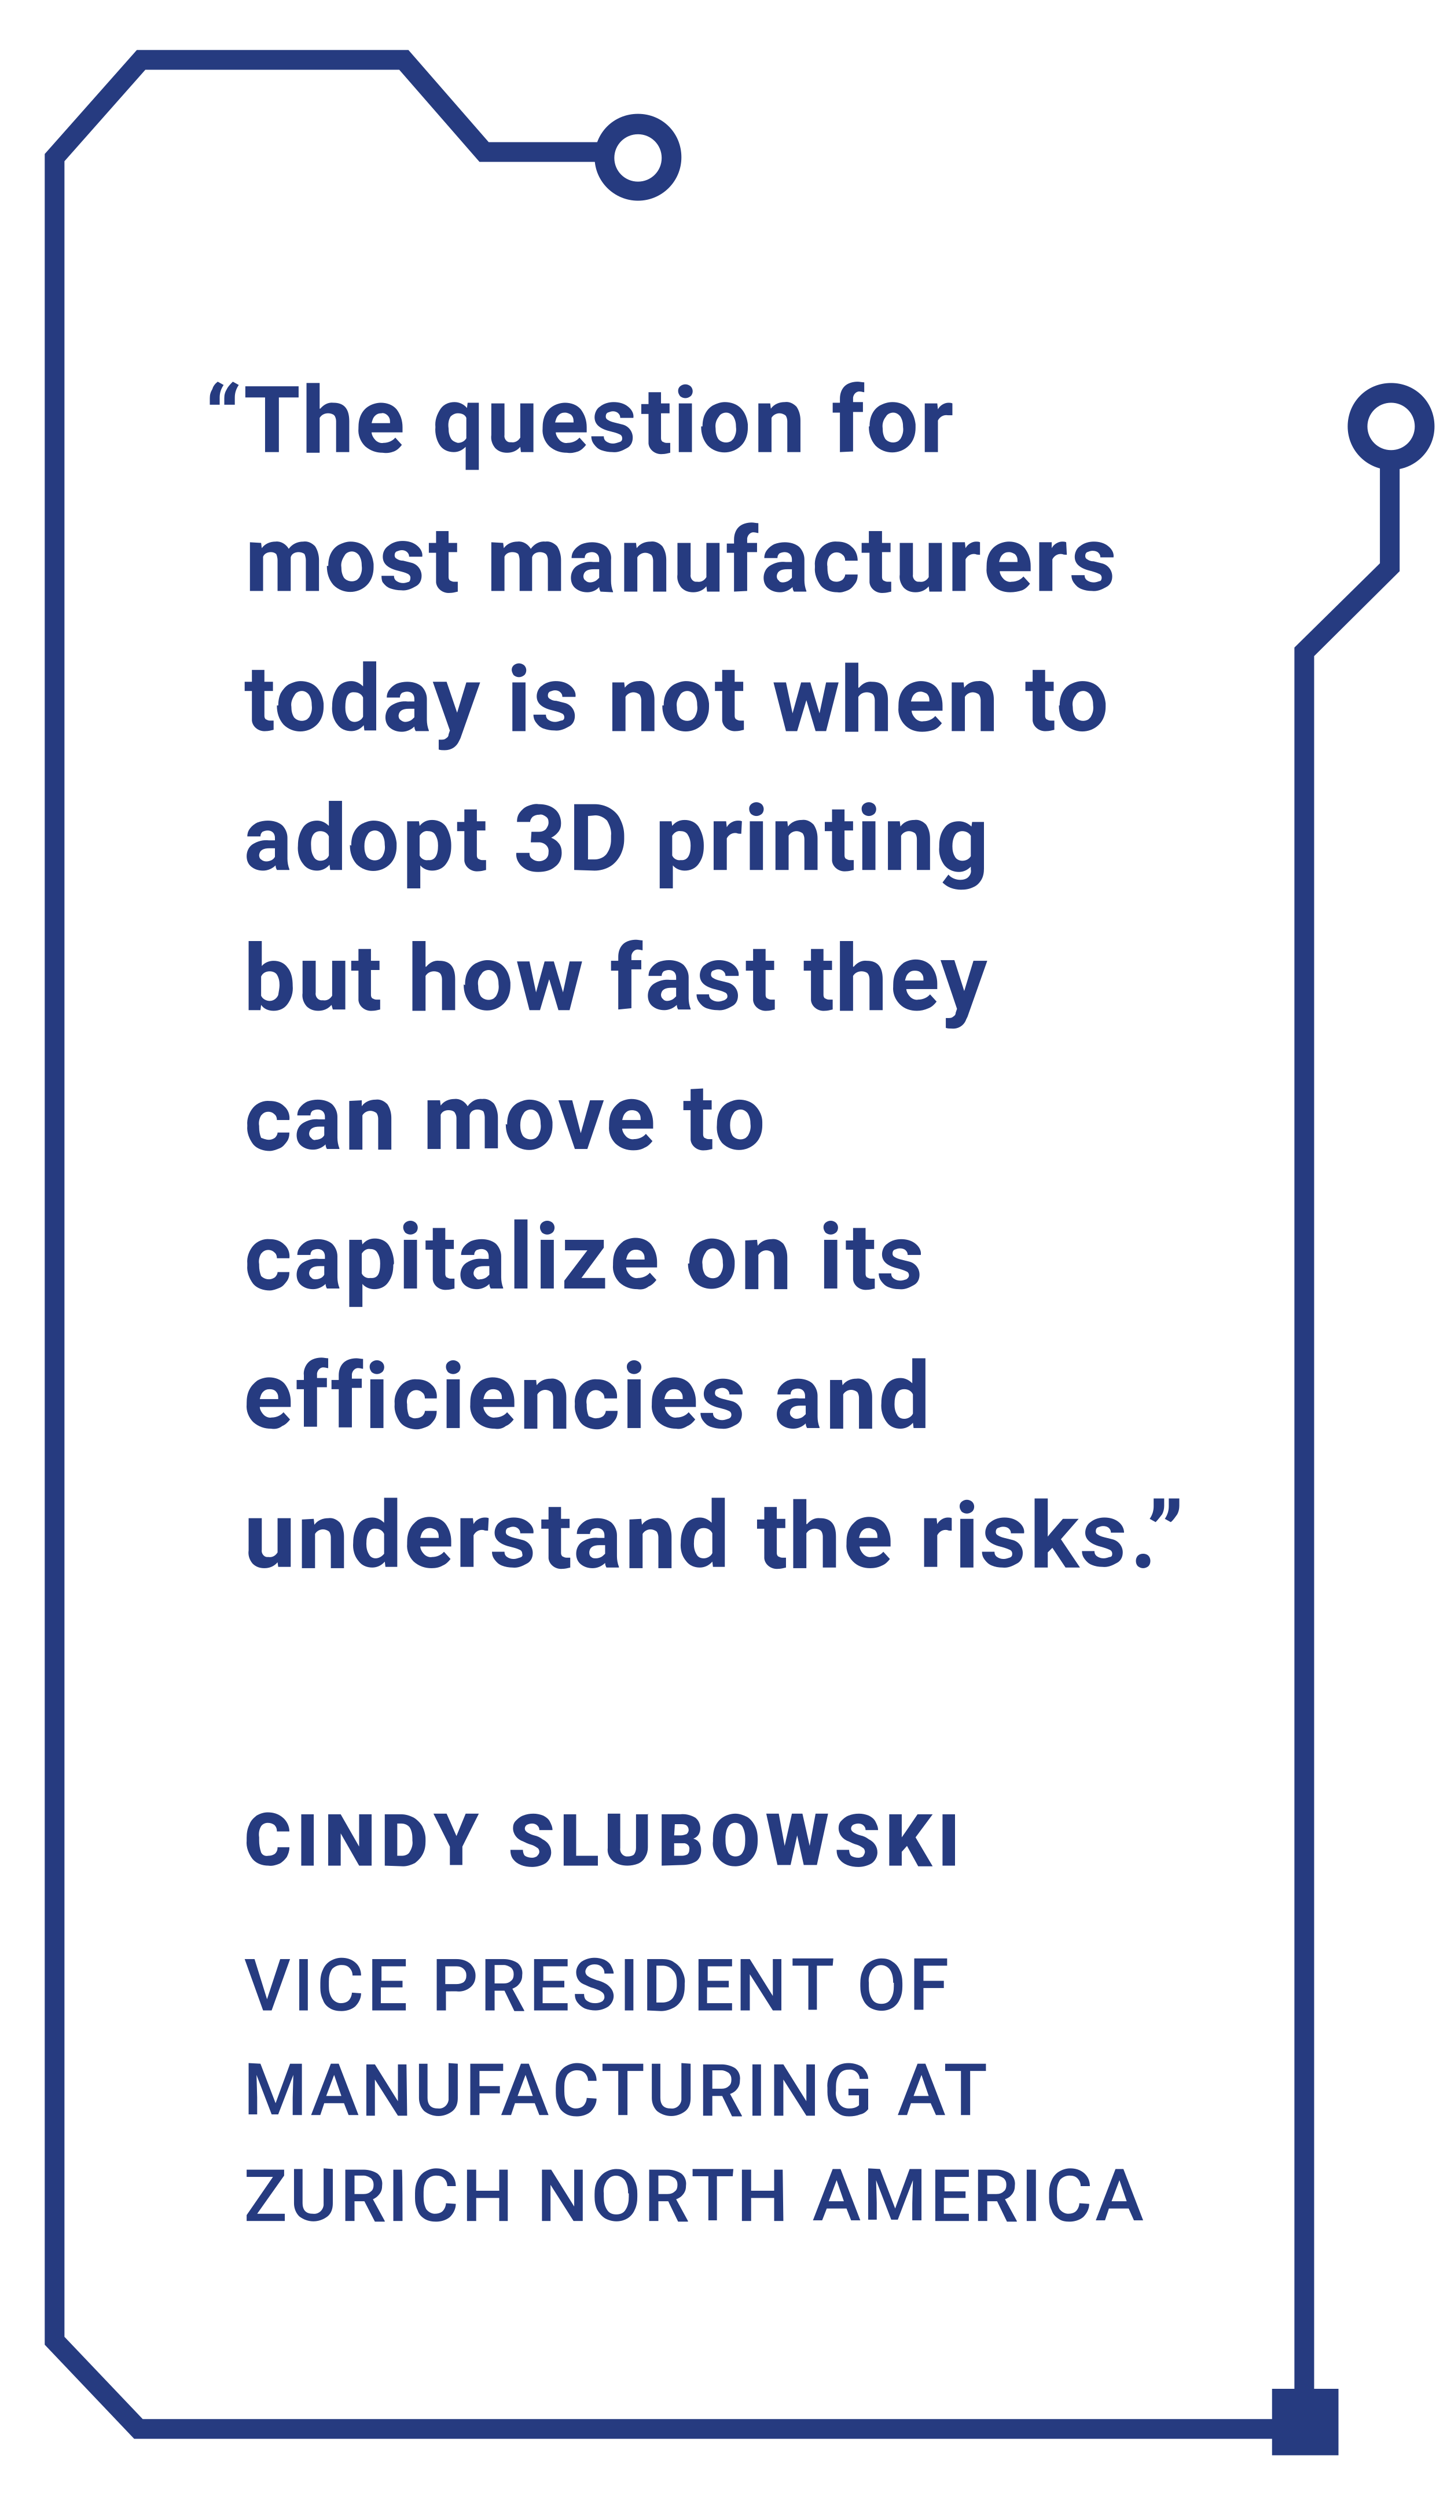 <?xml version="1.0" encoding="utf-8"?>
<!-- Generator: Adobe Illustrator 19.2.1, SVG Export Plug-In . SVG Version: 6.00 Build 0)  -->
<svg version="1.1" id="Layer_1" xmlns="http://www.w3.org/2000/svg" xmlns:xlink="http://www.w3.org/1999/xlink" x="0px" y="0px"
	 viewBox="0 0 220 379.9" style="enable-background:new 0 0 220 379.9;" xml:space="preserve">
<style type="text/css">
	.st0{fill:#263B80;}
</style>
<title>boxes_3D_OL</title>
<path class="st0" d="M44,280.8c0,0.5-0.2,1-0.4,1.4c-0.3,0.4-0.7,0.8-1.1,1c-0.5,0.2-1.1,0.4-1.7,0.3c-0.9,0-1.8-0.3-2.4-1
	c-0.6-0.8-1-1.8-0.9-2.8v-0.4c0-0.7,0.1-1.4,0.4-2c0.2-0.6,0.6-1,1.1-1.4c0.5-0.3,1.1-0.5,1.7-0.5c0.8,0,1.6,0.2,2.3,0.8
	c0.6,0.5,1,1.3,1,2.1h-1.9c0-0.4-0.1-0.7-0.4-1c-0.3-0.2-0.6-0.3-1-0.3c-0.4,0-0.8,0.2-1,0.5c-0.3,0.5-0.4,1.1-0.3,1.7v0.5
	c0,0.6,0.1,1.2,0.3,1.8c0.2,0.4,0.6,0.6,1.1,0.5c0.4,0,0.7-0.1,1-0.3c0.3-0.3,0.4-0.6,0.4-1H44z"/>
<path class="st0" d="M47.7,283.5h-1.9v-7.8h1.9V283.5z"/>
<path class="st0" d="M56.5,283.5h-1.9l-2.8-4.9v4.9h-1.9v-7.8h1.9l2.8,4.9v-4.9h1.9L56.5,283.5L56.5,283.5z"/>
<path class="st0" d="M58.5,283.5v-7.8H61c0.7,0,1.3,0.2,1.9,0.5c0.5,0.3,1,0.8,1.3,1.3c0.3,0.6,0.5,1.3,0.5,1.9v0.4
	c0,0.7-0.1,1.3-0.4,1.9c-0.3,0.6-0.7,1-1.2,1.4c-0.6,0.3-1.2,0.5-1.8,0.5L58.5,283.5L58.5,283.5z M60.4,277.1v4.9h0.7
	c0.5,0,1-0.2,1.2-0.6c0.3-0.5,0.5-1.1,0.4-1.7v-0.3c0-0.6-0.1-1.2-0.4-1.7c-0.3-0.4-0.8-0.6-1.3-0.6L60.4,277.1L60.4,277.1z"/>
<path class="st0" d="M69.4,279l1.4-3.4h2l-2.5,5v2.8h-1.9v-2.8l-2.5-5h2L69.4,279z"/>
<path class="st0" d="M82,281.4c0-0.2-0.1-0.5-0.3-0.6c-0.3-0.2-0.6-0.4-1-0.5c-0.4-0.1-0.8-0.3-1.2-0.5c-0.9-0.3-1.5-1.1-1.5-2
	c0-0.4,0.1-0.8,0.4-1.1c0.3-0.3,0.6-0.6,1.1-0.8c0.5-0.2,1-0.3,1.6-0.3c0.5,0,1,0.1,1.5,0.3c0.4,0.2,0.8,0.5,1,0.9
	c0.2,0.4,0.4,0.8,0.4,1.3H82c0-0.3-0.1-0.5-0.3-0.7c-0.2-0.2-0.5-0.3-0.8-0.3c-0.3,0-0.6,0.1-0.8,0.2c-0.3,0.2-0.4,0.6-0.2,0.9
	c0.1,0.1,0.1,0.1,0.2,0.2c0.3,0.2,0.7,0.4,1.1,0.5c0.5,0.1,0.9,0.3,1.3,0.6c0.8,0.4,1.3,1.1,1.3,2c0,0.6-0.3,1.2-0.8,1.6
	c-0.6,0.4-1.4,0.6-2.1,0.6c-0.6,0-1.2-0.1-1.7-0.3c-0.5-0.2-0.9-0.5-1.2-0.9c-0.3-0.4-0.4-0.9-0.4-1.4h1.9c0,0.3,0.1,0.7,0.3,0.9
	c0.3,0.2,0.7,0.3,1.1,0.3c0.3,0,0.5-0.1,0.7-0.2C81.9,281.8,82,281.6,82,281.4z"/>
<path class="st0" d="M87.6,282h3.3v1.5h-5.2v-7.8h1.9V282z"/>
<path class="st0" d="M98.5,275.6v5.1c0,0.5-0.1,1-0.4,1.5c-0.2,0.4-0.6,0.8-1.1,1c-0.5,0.2-1.1,0.3-1.6,0.3c-0.8,0-1.6-0.2-2.2-0.7
	c-0.6-0.5-0.9-1.2-0.8-2v-5.2h1.9v5.2c-0.1,0.6,0.3,1.2,0.9,1.3c0.1,0,0.2,0,0.3,0c0.3,0,0.7-0.1,0.9-0.3c0.2-0.3,0.3-0.6,0.3-1
	v-5.1h1.9L98.5,275.6z"/>
<path class="st0" d="M100.6,283.5v-7.8h2.8c0.8-0.1,1.6,0.1,2.3,0.5c0.8,0.6,1,1.8,0.5,2.6c-0.2,0.3-0.5,0.5-0.8,0.6
	c0.4,0.1,0.7,0.3,0.9,0.6c0.2,0.3,0.3,0.7,0.3,1.1c0,0.7-0.2,1.3-0.7,1.7c-0.6,0.4-1.4,0.6-2.2,0.6L100.6,283.5L100.6,283.5z
	 M102.5,278.9h1c0.3,0,0.6-0.1,0.9-0.2c0.2-0.2,0.3-0.4,0.3-0.6c0-0.3-0.1-0.5-0.3-0.7c-0.3-0.2-0.6-0.2-0.9-0.2h-0.9L102.5,278.9
	L102.5,278.9z M102.5,280.1v1.9h1.2c0.3,0,0.6-0.1,0.8-0.2c0.2-0.2,0.3-0.4,0.3-0.7c0.1-0.5-0.2-0.9-0.7-1c-0.1,0-0.2,0-0.3,0
	L102.5,280.1L102.5,280.1z"/>
<path class="st0" d="M115.2,279.7c0,0.7-0.1,1.4-0.4,2c-0.3,0.6-0.7,1-1.2,1.4c-0.5,0.3-1.2,0.5-1.8,0.5c-0.6,0-1.2-0.1-1.8-0.5
	c-0.5-0.3-0.9-0.8-1.2-1.3c-0.3-0.6-0.5-1.3-0.4-2v-0.4c0-0.7,0.1-1.4,0.4-2c0.3-0.6,0.7-1,1.2-1.3c0.5-0.3,1.2-0.5,1.8-0.5
	c0.6,0,1.2,0.2,1.8,0.5c0.5,0.3,0.9,0.8,1.2,1.4c0.3,0.6,0.4,1.3,0.4,2L115.2,279.7L115.2,279.7z M113.3,279.4
	c0-0.6-0.1-1.2-0.4-1.8c-0.2-0.4-0.7-0.6-1.1-0.6c-0.9,0-1.4,0.7-1.5,2.1v0.6c0,0.6,0.1,1.2,0.4,1.8c0.2,0.4,0.7,0.6,1.1,0.6
	c0.5,0,0.9-0.2,1.1-0.6c0.3-0.5,0.4-1.1,0.4-1.8L113.3,279.4L113.3,279.4z"/>
<path class="st0" d="M123.1,280.5l0.9-4.9h1.9l-1.7,7.8h-2l-1-4.5l-1,4.5h-2l-1.7-7.8h1.9l0.9,4.9l1.1-4.9h1.6L123.1,280.5z"/>
<path class="st0" d="M131.5,281.4c0-0.2-0.1-0.5-0.3-0.6c-0.3-0.2-0.6-0.4-1-0.5c-0.4-0.1-0.8-0.3-1.2-0.5c-0.9-0.3-1.5-1.1-1.5-2
	c0-0.4,0.1-0.8,0.4-1.1c0.3-0.3,0.6-0.6,1.1-0.8c0.5-0.2,1-0.3,1.6-0.3c0.5,0,1,0.1,1.5,0.3c0.4,0.2,0.8,0.5,1,0.9
	c0.2,0.4,0.4,0.8,0.4,1.3h-1.9c0-0.3-0.1-0.5-0.3-0.7c-0.2-0.2-0.5-0.3-0.8-0.3c-0.3,0-0.6,0.1-0.8,0.2c-0.3,0.2-0.4,0.6-0.2,0.9
	c0.1,0.1,0.1,0.1,0.2,0.2c0.3,0.2,0.7,0.4,1.1,0.5c0.5,0.1,0.9,0.3,1.3,0.6c0.8,0.4,1.3,1.1,1.3,2c0,0.6-0.3,1.2-0.8,1.6
	c-0.6,0.4-1.4,0.6-2.1,0.6c-0.6,0-1.2-0.1-1.7-0.3c-0.5-0.2-0.9-0.5-1.2-0.9c-0.3-0.4-0.4-0.9-0.4-1.4h1.9c0,0.3,0.1,0.7,0.3,0.9
	c0.3,0.2,0.7,0.3,1.1,0.3c0.3,0,0.5-0.1,0.7-0.2C131.4,281.8,131.5,281.6,131.5,281.4z"/>
<path class="st0" d="M137.9,280.5l-0.8,0.9v2.1h-1.9v-7.8h1.9v3.5l0.7-1l1.7-2.5h2.3l-2.6,3.5l2.6,4.4h-2.2L137.9,280.5z"/>
<path class="st0" d="M145.2,283.5h-1.9v-7.8h1.9L145.2,283.5L145.2,283.5z"/>
<path class="st0" d="M40.6,303.8l2-6.1h1.5l-2.8,7.8h-1.3l-2.8-7.8h1.5L40.6,303.8z"/>
<path class="st0" d="M46.8,305.5h-1.3v-7.8h1.3V305.5z"/>
<path class="st0" d="M54.9,302.9c0,0.8-0.4,1.5-0.9,2c-0.6,0.5-1.4,0.7-2.1,0.7c-0.6,0-1.2-0.1-1.7-0.4c-0.5-0.3-0.9-0.7-1.1-1.3
	c-0.3-0.6-0.4-1.2-0.4-1.9v-0.7c0-0.7,0.1-1.4,0.4-2c0.2-0.5,0.6-1,1.1-1.3c0.5-0.3,1.1-0.5,1.7-0.5c0.8,0,1.5,0.2,2.1,0.7
	c0.6,0.5,0.9,1.2,0.9,2h-1.3c0-0.5-0.2-0.9-0.5-1.2c-0.3-0.3-0.7-0.4-1.2-0.4c-0.5,0-1,0.2-1.4,0.6c-0.4,0.6-0.5,1.2-0.5,1.9v0.7
	c0,0.7,0.1,1.3,0.5,1.9c0.3,0.4,0.8,0.7,1.3,0.7c0.4,0,0.9-0.1,1.2-0.4c0.3-0.3,0.5-0.8,0.5-1.2L54.9,302.9L54.9,302.9z"/>
<path class="st0" d="M61.1,302h-3.2v2.4h3.8v1.1h-5.1v-7.8h5.1v1.1h-3.7v2.2h3.2V302z"/>
<path class="st0" d="M67.8,302.6v2.9h-1.4v-7.8h3c0.8,0,1.5,0.2,2.1,0.7c0.5,0.5,0.8,1.1,0.8,1.8c0,0.7-0.2,1.3-0.8,1.8
	c-0.6,0.5-1.4,0.7-2.1,0.6H67.8z M67.8,301.5h1.6c0.4,0,0.8-0.1,1.1-0.3c0.3-0.3,0.4-0.6,0.4-1c0-0.4-0.1-0.7-0.4-1
	c-0.3-0.3-0.7-0.4-1.1-0.4h-1.7V301.5z"/>
<path class="st0" d="M76.7,302.5h-1.5v3h-1.4v-7.8h2.8c0.7,0,1.5,0.2,2.1,0.6c0.5,0.4,0.8,1.1,0.7,1.8c0,0.5-0.1,0.9-0.4,1.3
	c-0.3,0.4-0.6,0.6-1.1,0.8l1.8,3.3v0.1h-1.5L76.7,302.5z M75.2,301.4h1.4c0.4,0,0.8-0.1,1.1-0.4c0.3-0.2,0.4-0.6,0.4-1
	c0-0.4-0.1-0.7-0.4-1c-0.3-0.2-0.7-0.4-1.1-0.4h-1.4L75.2,301.4L75.2,301.4z"/>
<path class="st0" d="M85.7,302h-3.2v2.4h3.8v1.1h-5.1v-7.8h5.1v1.1h-3.7v2.2h3.2V302z"/>
<path class="st0" d="M91.9,303.5c0-0.3-0.1-0.6-0.4-0.8c-0.4-0.3-0.8-0.4-1.3-0.6c-0.5-0.1-1-0.4-1.5-0.6c-0.7-0.3-1.1-1-1.1-1.8
	c0-0.6,0.3-1.2,0.8-1.6c0.6-0.4,1.3-0.6,2-0.6c0.5,0,1,0.1,1.5,0.3c0.4,0.2,0.8,0.5,1,0.9c0.2,0.4,0.4,0.8,0.4,1.2h-1.4
	c0-0.4-0.1-0.7-0.4-1c-0.3-0.3-0.7-0.4-1.1-0.4c-0.4,0-0.7,0.1-1,0.3c-0.2,0.2-0.4,0.5-0.4,0.8c0,0.3,0.2,0.6,0.4,0.7
	c0.4,0.3,0.8,0.4,1.3,0.6c0.5,0.1,1,0.3,1.5,0.6c0.3,0.2,0.6,0.5,0.8,0.8c0.2,0.3,0.3,0.7,0.3,1c0,0.6-0.3,1.2-0.8,1.6
	c-0.6,0.4-1.3,0.6-2,0.6c-0.5,0-1.1-0.1-1.6-0.3c-0.4-0.2-0.8-0.5-1.1-0.9c-0.3-0.4-0.4-0.8-0.4-1.3h1.4c0,0.4,0.1,0.8,0.4,1
	c0.4,0.3,0.8,0.4,1.3,0.4c0.4,0,0.8-0.1,1.1-0.3C91.8,303.9,91.9,303.7,91.9,303.5z"/>
<path class="st0" d="M96.3,305.5H95v-7.8h1.3L96.3,305.5L96.3,305.5z"/>
<path class="st0" d="M98.4,305.5v-7.8h2.3c0.6,0,1.3,0.1,1.8,0.5c0.5,0.3,1,0.8,1.2,1.3c0.3,0.6,0.5,1.3,0.4,1.9v0.4
	c0,0.7-0.1,1.4-0.4,2c-0.3,0.5-0.7,1-1.3,1.3c-0.6,0.3-1.2,0.5-1.9,0.5L98.4,305.5L98.4,305.5z M99.8,298.7v5.6h0.9
	c0.6,0,1.2-0.2,1.6-0.7c0.4-0.6,0.6-1.2,0.6-1.9v-0.4c0-0.7-0.1-1.4-0.6-1.9c-0.4-0.5-1-0.7-1.6-0.7L99.8,298.7L99.8,298.7z"/>
<path class="st0" d="M110.7,302h-3.2v2.4h3.8v1.1h-5.1v-7.8h5.1v1.1h-3.7v2.2h3.2V302z"/>
<path class="st0" d="M118.9,305.5h-1.4l-3.5-5.5v5.5h-1.4v-7.8h1.4l3.5,5.6v-5.6h1.3V305.5z"/>
<path class="st0" d="M126.6,298.7h-2.4v6.7h-1.3v-6.7h-2.4v-1.1h6.2L126.6,298.7L126.6,298.7z"/>
<path class="st0" d="M137.2,301.8c0,0.7-0.1,1.4-0.4,2c-0.2,0.5-0.6,1-1.1,1.3c-1,0.6-2.3,0.6-3.4,0c-0.5-0.3-0.9-0.8-1.1-1.3
	c-0.3-0.6-0.4-1.3-0.4-2v-0.4c0-0.7,0.1-1.4,0.4-2c0.2-0.6,0.6-1,1.1-1.3c0.5-0.3,1.1-0.5,1.7-0.5c0.6,0,1.2,0.1,1.7,0.5
	c0.5,0.3,0.9,0.8,1.1,1.3c0.3,0.6,0.4,1.3,0.4,2L137.2,301.8L137.2,301.8z M135.8,301.3c0-0.7-0.1-1.4-0.5-2
	c-0.6-0.8-1.7-0.9-2.4-0.3c-0.1,0.1-0.2,0.2-0.3,0.3c-0.4,0.6-0.6,1.3-0.5,2v0.5c0,0.7,0.1,1.4,0.5,2c0.3,0.5,0.8,0.7,1.4,0.7
	c0.6,0,1.1-0.2,1.4-0.7c0.4-0.6,0.5-1.3,0.5-2V301.3L135.8,301.3z"/>
<path class="st0" d="M143.5,302.1h-3.1v3.3H139v-7.8h5v1.1h-3.6v2.3h3.1L143.5,302.1L143.5,302.1z"/>
<path class="st0" d="M39.6,313.6l2.3,6l2.2-6h1.8v7.8h-1.4v-2.6l0.1-3.5l-2.3,6h-1l-2.3-6l0.1,3.4v2.6h-1.3v-7.8L39.6,313.6
	L39.6,313.6z"/>
<path class="st0" d="M52.3,319.6h-3l-0.6,1.8h-1.4l3-7.8h1.2l3,7.8h-1.5L52.3,319.6z M49.6,318.5h2.3l-1.1-3.2L49.6,318.5z"/>
<path class="st0" d="M61.9,321.5h-1.4l-3.5-5.5v5.5h-1.3v-7.8H57l3.5,5.6v-5.6h1.3L61.9,321.5L61.9,321.5z"/>
<path class="st0" d="M69.6,313.6v5.2c0,0.8-0.2,1.5-0.8,2c-1.3,1-3,1-4.3,0c-0.5-0.5-0.8-1.2-0.8-2v-5.2h1.3v5.2
	c0,0.4,0.1,0.9,0.4,1.2c0.3,0.3,0.7,0.4,1.2,0.4c0.8,0.1,1.5-0.5,1.6-1.3c0-0.1,0-0.3,0-0.4v-5.2L69.6,313.6L69.6,313.6z"/>
<path class="st0" d="M76,318.1h-3.1v3.3h-1.4v-7.8h5v1.1h-3.6v2.3H76V318.1L76,318.1z"/>
<path class="st0" d="M81.3,319.6h-3l-0.6,1.8h-1.5l3-7.8h1.2l3,7.8H82L81.3,319.6z M78.7,318.5H81l-1.1-3.2L78.7,318.5z"/>
<path class="st0" d="M90.7,318.9c0,0.8-0.4,1.5-0.9,2c-0.6,0.5-1.4,0.7-2.1,0.7c-0.6,0-1.2-0.1-1.7-0.4c-0.5-0.3-0.9-0.7-1.1-1.3
	c-0.3-0.6-0.4-1.2-0.4-1.9v-0.7c0-0.7,0.1-1.4,0.4-2c0.2-0.5,0.6-1,1.1-1.3c0.5-0.3,1.1-0.5,1.7-0.5c0.8,0,1.5,0.2,2.1,0.7
	c0.6,0.5,0.9,1.2,0.9,2h-1.3c0-0.5-0.2-0.9-0.5-1.2c-0.3-0.3-0.7-0.4-1.2-0.4c-0.5,0-1,0.2-1.4,0.6c-0.4,0.6-0.5,1.2-0.5,1.9v0.7
	c0,0.7,0.1,1.3,0.4,1.9c0.3,0.4,0.8,0.7,1.3,0.7c0.4,0,0.9-0.1,1.2-0.4c0.3-0.3,0.5-0.8,0.5-1.2L90.7,318.9L90.7,318.9z"/>
<path class="st0" d="M97.8,314.7h-2.4v6.7h-1.4v-6.7h-2.4v-1.1h6.2V314.7z"/>
<path class="st0" d="M105,313.6v5.2c0,0.8-0.2,1.5-0.8,2c-1.3,1-3,1-4.3,0c-0.5-0.5-0.8-1.2-0.8-2v-5.2h1.3v5.2
	c0,0.4,0.1,0.9,0.4,1.2c0.3,0.3,0.7,0.4,1.2,0.4c0.8,0.1,1.5-0.5,1.6-1.3c0-0.1,0-0.3,0-0.4v-5.2L105,313.6L105,313.6z"/>
<path class="st0" d="M109.8,318.5h-1.5v3h-1.4v-7.8h2.8c0.7,0,1.5,0.2,2.1,0.6c0.5,0.4,0.8,1.1,0.7,1.8c0,0.5-0.1,0.9-0.4,1.3
	c-0.3,0.4-0.6,0.6-1.1,0.8l1.8,3.3v0.1h-1.5L109.8,318.5z M108.3,317.4h1.4c0.4,0,0.8-0.1,1.1-0.4c0.3-0.2,0.4-0.6,0.4-1
	c0-0.4-0.1-0.7-0.4-1c-0.3-0.2-0.7-0.4-1.1-0.4h-1.4V317.4L108.3,317.4z"/>
<path class="st0" d="M115.7,321.5h-1.3v-7.8h1.3V321.5z"/>
<path class="st0" d="M124,321.5h-1.4l-3.5-5.5v5.5h-1.4v-7.8h1.4l3.5,5.6v-5.6h1.3V321.5z"/>
<path class="st0" d="M132,320.5c-0.3,0.4-0.7,0.7-1.2,0.8c-0.5,0.2-1.1,0.3-1.7,0.3c-0.6,0-1.2-0.1-1.7-0.5
	c-0.5-0.3-0.9-0.7-1.2-1.3c-0.3-0.6-0.4-1.3-0.4-1.9v-0.6c-0.1-1,0.2-2,0.8-2.8c0.6-0.7,1.5-1,2.4-1c0.7,0,1.5,0.2,2.1,0.6
	c0.5,0.5,0.9,1.1,0.9,1.8h-1.3c0-0.8-0.8-1.5-1.6-1.4c0,0,0,0-0.1,0c-0.5,0-1.1,0.2-1.4,0.7c-0.4,0.6-0.5,1.3-0.5,1.9v0.6
	c-0.1,0.7,0.1,1.4,0.5,2c0.4,0.5,0.9,0.7,1.5,0.7c0.5,0,1.1-0.1,1.5-0.5v-1.5H129v-1h3L132,320.5L132,320.5z"/>
<path class="st0" d="M141.5,319.6h-3l-0.6,1.8h-1.4l3-7.8h1.2l3,7.8h-1.4L141.5,319.6z M138.9,318.5h2.3l-1.1-3.2L138.9,318.5z"/>
<path class="st0" d="M149.9,314.7h-2.4v6.7h-1.4v-6.7h-2.4v-1.1h6.2L149.9,314.7L149.9,314.7z"/>
<path class="st0" d="M39.1,336.4h4.2v1.1h-5.8v-0.9l4-5.8h-4v-1.1h5.7v0.9L39.1,336.4z"/>
<path class="st0" d="M50.6,329.6v5.2c0,0.8-0.2,1.5-0.8,2c-1.3,1-3,1-4.3,0c-0.5-0.5-0.8-1.2-0.8-2v-5.2h1.3v5.2
	c0,0.4,0.1,0.9,0.4,1.2c0.3,0.3,0.7,0.4,1.2,0.4c0.8,0.1,1.5-0.5,1.6-1.3c0-0.1,0-0.3,0-0.4v-5.2L50.6,329.6L50.6,329.6z"/>
<path class="st0" d="M55.4,334.5h-1.5v3h-1.4v-7.8h2.8c0.7,0,1.5,0.2,2.1,0.6c0.5,0.4,0.8,1.1,0.7,1.8c0,0.5-0.1,0.9-0.4,1.3
	c-0.3,0.4-0.6,0.6-1,0.8l1.8,3.3v0.1H57L55.4,334.5z M53.9,333.4h1.4c0.4,0,0.8-0.1,1.1-0.4c0.3-0.2,0.4-0.6,0.4-1
	c0-0.4-0.1-0.7-0.4-1c-0.3-0.2-0.7-0.4-1.1-0.4h-1.4L53.9,333.4L53.9,333.4z"/>
<path class="st0" d="M61.2,337.5h-1.4v-7.8h1.3C61.2,329.6,61.2,337.5,61.2,337.5z"/>
<path class="st0" d="M69.3,334.9c0,0.8-0.4,1.5-0.9,2c-0.6,0.5-1.4,0.7-2.1,0.7c-0.6,0-1.2-0.1-1.7-0.4c-0.5-0.3-0.9-0.7-1.1-1.3
	c-0.3-0.6-0.4-1.2-0.4-1.9v-0.7c0-0.7,0.1-1.4,0.4-2c0.2-0.5,0.6-1,1.1-1.3c0.5-0.3,1.1-0.5,1.7-0.5c0.8,0,1.5,0.2,2.1,0.7
	c0.6,0.5,0.9,1.2,0.9,2H68c0-0.5-0.2-0.9-0.5-1.2c-0.3-0.3-0.7-0.4-1.2-0.4c-0.5,0-1,0.2-1.4,0.6c-0.4,0.6-0.5,1.2-0.5,1.9v0.7
	c0,0.7,0.1,1.3,0.4,1.9c0.3,0.4,0.8,0.7,1.3,0.7c0.4,0,0.9-0.1,1.2-0.4c0.3-0.3,0.5-0.8,0.5-1.2L69.3,334.9L69.3,334.9z"/>
<path class="st0" d="M77.2,337.5h-1.3V334h-3.5v3.5H71v-7.8h1.4v3.2h3.5v-3.2h1.3L77.2,337.5L77.2,337.5z"/>
<path class="st0" d="M88.6,337.5h-1.4l-3.5-5.5v5.5h-1.3v-7.8h1.4l3.5,5.6v-5.6h1.3L88.6,337.5L88.6,337.5z"/>
<path class="st0" d="M96.9,333.8c0,0.7-0.1,1.4-0.4,2c-0.2,0.5-0.6,1-1.1,1.3c-1,0.6-2.3,0.6-3.4,0c-0.5-0.3-0.9-0.8-1.2-1.3
	c-0.3-0.6-0.4-1.3-0.4-2v-0.4c0-0.7,0.1-1.4,0.4-2c0.3-0.5,0.7-1,1.2-1.3c0.5-0.3,1.1-0.5,1.7-0.5c0.6,0,1.2,0.1,1.7,0.5
	c0.5,0.3,0.9,0.8,1.1,1.3c0.3,0.6,0.4,1.3,0.4,2L96.9,333.8L96.9,333.8z M95.5,333.3c0-0.7-0.1-1.4-0.5-2c-0.6-0.8-1.7-0.9-2.4-0.3
	c-0.1,0.1-0.2,0.2-0.3,0.3c-0.4,0.6-0.6,1.3-0.5,2v0.5c0,0.7,0.1,1.4,0.5,2c0.3,0.5,0.8,0.7,1.4,0.7c0.6,0,1.1-0.2,1.4-0.7
	c0.4-0.6,0.5-1.3,0.5-2V333.3L95.5,333.3z"/>
<path class="st0" d="M101.6,334.5h-1.5v3h-1.4v-7.8h2.8c0.7,0,1.5,0.2,2.1,0.6c0.5,0.4,0.8,1.1,0.7,1.8c0,0.5-0.1,0.9-0.4,1.3
	c-0.3,0.4-0.6,0.6-1.1,0.8l1.8,3.3v0.1h-1.5L101.6,334.5z M100.1,333.4h1.4c0.4,0,0.8-0.1,1.1-0.4c0.3-0.2,0.4-0.6,0.4-1
	c0-0.4-0.1-0.7-0.4-1c-0.3-0.2-0.7-0.4-1.1-0.4h-1.4V333.4L100.1,333.4z"/>
<path class="st0" d="M111.4,330.7h-2.4v6.7h-1.3v-6.7h-2.4v-1.1h6.2L111.4,330.7L111.4,330.7z"/>
<path class="st0" d="M119.1,337.5h-1.4V334h-3.5v3.5h-1.4v-7.8h1.4v3.2h3.5v-3.2h1.3L119.1,337.5L119.1,337.5z"/>
<path class="st0" d="M128.7,335.6h-3l-0.7,1.8h-1.4l3-7.8h1.2l3,7.8h-1.4L128.7,335.6z M126,334.5h2.3l-1.1-3.2L126,334.5z"/>
<path class="st0" d="M133.8,329.6l2.3,6l2.2-6h1.8v7.8h-1.4v-2.6l0.1-3.5l-2.3,6h-1l-2.3-6l0.1,3.4v2.6H132v-7.8L133.8,329.6
	L133.8,329.6z"/>
<path class="st0" d="M146.7,334h-3.2v2.4h3.8v1.1h-5.1v-7.8h5.1v1.1h-3.7v2.2h3.2V334z"/>
<path class="st0" d="M151.6,334.5h-1.5v3h-1.4v-7.8h2.8c0.7,0,1.5,0.2,2.1,0.6c0.5,0.4,0.8,1.1,0.7,1.8c0,0.5-0.1,0.9-0.4,1.3
	c-0.3,0.4-0.6,0.6-1.1,0.8l1.8,3.3v0.1h-1.5L151.6,334.5z M150.1,333.4h1.4c0.4,0,0.8-0.1,1.1-0.4c0.3-0.2,0.4-0.6,0.4-1
	c0-0.4-0.1-0.7-0.4-1c-0.3-0.2-0.7-0.4-1.1-0.4h-1.4V333.4L150.1,333.4z"/>
<path class="st0" d="M157.5,337.5h-1.4v-7.8h1.4V337.5z"/>
<path class="st0" d="M165.6,334.9c0,0.8-0.4,1.5-0.9,2c-0.6,0.5-1.4,0.7-2.1,0.7c-0.6,0-1.2-0.1-1.6-0.4c-0.5-0.3-0.9-0.7-1.1-1.3
	c-0.3-0.6-0.4-1.2-0.4-1.9v-0.7c0-0.7,0.1-1.4,0.4-2c0.2-0.5,0.6-1,1.1-1.3c0.5-0.3,1.1-0.5,1.7-0.5c0.8,0,1.5,0.2,2.1,0.7
	c0.6,0.5,0.9,1.2,0.9,2h-1.4c0-0.5-0.2-0.9-0.5-1.2c-0.3-0.3-0.7-0.4-1.2-0.4c-0.5,0-1,0.2-1.4,0.6c-0.4,0.6-0.5,1.2-0.5,1.9v0.7
	c0,0.7,0.1,1.3,0.4,1.9c0.3,0.4,0.8,0.7,1.3,0.7c0.4,0,0.9-0.1,1.2-0.4c0.3-0.3,0.5-0.8,0.5-1.2L165.6,334.9L165.6,334.9z"/>
<path class="st0" d="M171.6,335.6h-3l-0.6,1.8h-1.4l3-7.8h1.2l3,7.8h-1.4L171.6,335.6z M169,334.5h2.3l-1.1-3.2L169,334.5z"/>
<polygon class="st0" points="199.8,367.6 196.8,367.6 196.8,98.4 209.8,85.6 209.8,68.6 212.8,68.6 212.8,86.8 199.8,99.7 "/>
<polygon class="st0" points="195.8,370.6 20.4,370.6 6.8,356.3 6.8,23.4 20.8,7.6 62.1,7.6 74.3,21.6 91.8,21.6 91.8,24.6 
	72.9,24.6 60.7,10.6 22.1,10.6 9.8,24.5 9.8,355.1 21.7,367.6 195.8,367.6 "/>
<path class="st0" d="M97,30.5c-3.6,0-6.6-2.9-6.6-6.6s2.9-6.6,6.6-6.6s6.6,2.9,6.6,6.6l0,0C103.6,27.6,100.6,30.5,97,30.5z M97,20.4
	c-2,0-3.6,1.6-3.6,3.6s1.6,3.6,3.6,3.6s3.6-1.6,3.6-3.6l0,0C100.6,22,99,20.4,97,20.4z"/>
<path class="st0" d="M211.5,71.4c-3.6,0-6.6-2.9-6.6-6.6s2.9-6.6,6.6-6.6s6.6,2.9,6.6,6.6S215.1,71.4,211.5,71.4L211.5,71.4z
	 M211.5,61.2c-2,0-3.6,1.6-3.6,3.6c0,2,1.6,3.6,3.6,3.6c2,0,3.6-1.6,3.6-3.6C215.1,62.8,213.5,61.2,211.5,61.2
	C211.5,61.2,211.5,61.2,211.5,61.2z"/>
<rect x="193.4" y="363" class="st0" width="10.1" height="10.1"/>
<path class="st0" d="M33.1,58l0.9,0.5c-0.4,0.6-0.6,1.2-0.6,1.9v1.1h-1.5v-1c0-0.5,0.1-0.9,0.4-1.4C32.4,58.7,32.7,58.3,33.1,58z
	 M35.4,58l0.9,0.5c-0.4,0.6-0.6,1.2-0.6,1.9v1.1h-1.6v-1c0-0.5,0.1-0.9,0.4-1.4C34.7,58.7,35.1,58.3,35.4,58L35.4,58z"/>
<path class="st0" d="M45.4,60.4h-3v8.3h-2.1v-8.3h-3v-1.7h8.1L45.4,60.4L45.4,60.4z"/>
<path class="st0" d="M48.7,62.1c0.5-0.6,1.2-1,2-0.9c1.6,0,2.4,0.9,2.4,2.8v4.7h-2V64c0-0.3-0.1-0.7-0.3-0.9
	c-0.2-0.2-0.6-0.3-0.9-0.3c-0.5,0-1,0.2-1.3,0.7v5.3h-2V58.2h2V62.1z"/>
<path class="st0" d="M58.2,68.8c-1,0-1.9-0.3-2.7-1c-0.7-0.7-1.1-1.7-1-2.7V65c0-0.7,0.1-1.4,0.4-2c0.3-0.6,0.7-1,1.2-1.3
	c0.5-0.3,1.2-0.5,1.8-0.5c0.9,0,1.8,0.3,2.4,1c0.6,0.8,0.9,1.7,0.9,2.7v0.8h-4.7c0,0.4,0.3,0.9,0.6,1.2c0.3,0.3,0.8,0.5,1.2,0.4
	c0.7,0,1.4-0.3,1.8-0.8l1,1.1c-0.3,0.4-0.7,0.8-1.2,1C59.4,68.8,58.8,68.9,58.2,68.8z M58,62.8c-0.4,0-0.7,0.1-1,0.4
	c-0.3,0.3-0.4,0.7-0.5,1.1h2.8v-0.2c0-0.4-0.1-0.7-0.4-1C58.7,62.9,58.3,62.7,58,62.8z"/>
<path class="st0" d="M66.2,64.9c-0.1-1,0.2-1.9,0.8-2.8c0.5-0.7,1.3-1,2.1-1c0.7,0,1.4,0.3,1.9,0.9l0.1-0.8h1.7v10.2h-2v-3.5
	c-0.5,0.5-1.1,0.8-1.8,0.8c-0.8,0-1.6-0.3-2.1-1C66.4,67,66.1,65.9,66.2,64.9z M68.2,65.1c0,0.6,0.1,1.1,0.4,1.6
	c0.2,0.3,0.6,0.5,1,0.6c0.5,0,1-0.2,1.3-0.7v-3.1c-0.2-0.5-0.7-0.7-1.3-0.7c-0.4,0-0.8,0.2-1.1,0.5C68.2,63.8,68.1,64.4,68.2,65.1
	L68.2,65.1z"/>
<path class="st0" d="M79.1,67.9c-0.5,0.6-1.2,0.9-2,0.9c-0.7,0-1.3-0.2-1.8-0.7c-0.5-0.6-0.7-1.3-0.6-2v-4.8h2v4.8
	c-0.1,0.5,0.3,1.1,0.8,1.1c0.1,0,0.1,0,0.2,0c0.6,0.1,1.1-0.2,1.4-0.7v-5.2h2v7.4h-1.9L79.1,67.9z"/>
<path class="st0" d="M86.2,68.8c-1,0-1.9-0.3-2.7-1c-0.7-0.7-1.1-1.7-1-2.7V65c0-0.7,0.1-1.4,0.4-2c0.3-0.6,0.7-1,1.2-1.3
	c0.5-0.3,1.2-0.5,1.8-0.5c0.9,0,1.8,0.3,2.4,1c0.6,0.8,0.9,1.7,0.9,2.7v0.8h-4.7c0,0.4,0.3,0.9,0.6,1.2c0.3,0.3,0.8,0.5,1.2,0.4
	c0.7,0,1.4-0.3,1.8-0.8l1,1.1c-0.3,0.4-0.7,0.8-1.2,1C87.3,68.8,86.8,68.9,86.2,68.8z M85.9,62.7c-0.4,0-0.7,0.1-1,0.4
	c-0.3,0.3-0.4,0.7-0.5,1.1h2.8v-0.2c0-0.4-0.1-0.7-0.4-1C86.6,62.9,86.3,62.7,85.9,62.7L85.9,62.7z"/>
<path class="st0" d="M94.6,66.6c0-0.2-0.1-0.5-0.4-0.6c-0.4-0.2-0.8-0.3-1.2-0.4c-1.8-0.4-2.6-1.1-2.6-2.2c0-0.6,0.3-1.3,0.8-1.6
	c0.6-0.5,1.4-0.7,2.1-0.7c0.8,0,1.6,0.2,2.2,0.7c0.5,0.4,0.9,1,0.8,1.7h-2c0-0.3-0.1-0.5-0.3-0.7c-0.2-0.2-0.5-0.3-0.8-0.3
	c-0.3,0-0.5,0.1-0.8,0.2c-0.2,0.1-0.3,0.3-0.3,0.6c0,0.2,0.1,0.4,0.3,0.5c0.3,0.2,0.6,0.3,1,0.4c0.4,0.1,0.8,0.2,1.2,0.3
	c0.9,0.2,1.6,1,1.6,2c0,0.7-0.3,1.3-0.9,1.6c-0.7,0.4-1.4,0.7-2.2,0.6c-0.6,0-1.1-0.1-1.7-0.3c-0.5-0.2-0.8-0.5-1.1-0.9
	c-0.3-0.4-0.4-0.8-0.4-1.2h1.9c0,0.3,0.1,0.6,0.4,0.8c0.3,0.2,0.6,0.3,1,0.3c0.3,0,0.6-0.1,0.9-0.2C94.5,67.1,94.6,66.9,94.6,66.6z"
	/>
<path class="st0" d="M100.5,59.5v1.8h1.3v1.5h-1.3v3.7c0,0.2,0,0.4,0.2,0.6c0.2,0.1,0.4,0.2,0.6,0.2c0.2,0,0.4,0,0.6,0v1.5
	c-0.4,0.1-0.8,0.2-1.2,0.2c-1,0.1-2-0.6-2.1-1.6c0-0.2,0-0.3,0-0.5v-4h-1.1v-1.5h1.1v-1.8H100.5L100.5,59.5z"/>
<path class="st0" d="M103.1,59.4c0-0.3,0.1-0.5,0.3-0.7c0.5-0.4,1.1-0.4,1.6,0c0.4,0.4,0.4,1,0.1,1.4c0,0,0,0-0.1,0.1
	c-0.5,0.4-1.1,0.4-1.6,0C103.2,59.9,103.1,59.7,103.1,59.4z M105.2,68.7h-2v-7.4h2V68.7z"/>
<path class="st0" d="M106.8,64.9c0-0.7,0.1-1.4,0.4-2c0.3-0.6,0.7-1,1.2-1.3c0.6-0.3,1.2-0.5,1.8-0.5c0.9,0,1.8,0.3,2.4,0.9
	c0.7,0.7,1,1.6,1.1,2.5V65c0,1-0.3,2-1,2.7c-1.4,1.4-3.7,1.4-5.1,0c-0.7-0.8-1-1.8-1-2.8v-0.1H106.8z M108.8,65.1
	c0,0.6,0.1,1.1,0.4,1.6c0.5,0.6,1.4,0.7,2,0.3c0.1-0.1,0.2-0.2,0.3-0.3c0.3-0.5,0.5-1.1,0.4-1.8c0-0.6-0.1-1.1-0.4-1.6
	c-0.3-0.4-0.7-0.6-1.1-0.6c-0.4,0-0.9,0.2-1.1,0.6C108.9,63.8,108.7,64.4,108.8,65.1L108.8,65.1z"/>
<path class="st0" d="M117.1,61.3l0.1,0.8c0.5-0.7,1.3-1,2.1-1c0.7-0.1,1.3,0.2,1.8,0.7c0.4,0.6,0.6,1.3,0.6,2.1v4.8h-2V64
	c0-0.3-0.1-0.7-0.3-0.9c-0.3-0.2-0.6-0.3-0.9-0.3c-0.5,0-1,0.3-1.2,0.7v5.2h-2v-7.4L117.1,61.3L117.1,61.3z"/>
<path class="st0" d="M127.7,68.7v-6h-1.1v-1.5h1.1v-0.6c0-0.7,0.2-1.4,0.7-1.9c0.5-0.5,1.3-0.7,2-0.7c0.3,0,0.7,0.1,1,0.1v1.5
	c-0.2,0-0.4-0.1-0.6-0.1c-0.5-0.1-1,0.3-1.1,0.9c0,0,0,0.1,0,0.1v0.6h1.5v1.5h-1.5v6L127.7,68.7L127.7,68.7z"/>
<path class="st0" d="M132.2,64.9c0-0.7,0.1-1.4,0.4-2c0.3-0.6,0.7-1,1.2-1.3c0.6-0.3,1.2-0.5,1.9-0.5c0.9,0,1.8,0.3,2.4,0.9
	c0.7,0.7,1,1.6,1.1,2.5V65c0,1-0.3,2-1,2.7c-1.4,1.4-3.7,1.4-5.1,0c-0.7-0.8-1-1.8-1-2.8v-0.1H132.2z M134.2,65.1
	c0,0.6,0.1,1.1,0.4,1.6c0.5,0.6,1.4,0.7,2,0.3c0.1-0.1,0.2-0.2,0.3-0.3c0.3-0.5,0.5-1.1,0.4-1.8c0-0.6-0.1-1.1-0.4-1.6
	c-0.3-0.4-0.7-0.6-1.1-0.6c-0.4,0-0.9,0.2-1.1,0.6C134.3,63.8,134.1,64.4,134.2,65.1L134.2,65.1z"/>
<path class="st0" d="M144.8,63.1c-0.2,0-0.5,0-0.7,0c-0.6-0.1-1.2,0.2-1.5,0.8v4.8h-2v-7.4h1.9l0.1,0.9c0.3-0.6,1-1,1.6-1
	c0.2,0,0.4,0,0.6,0.1L144.8,63.1z"/>
<path class="st0" d="M39.7,82.5l0.1,0.8c0.5-0.7,1.3-1,2.1-1c0.8-0.1,1.6,0.4,2,1.1c0.5-0.7,1.3-1.1,2.2-1.1
	c0.7-0.1,1.3,0.2,1.8,0.7c0.4,0.6,0.6,1.4,0.6,2.1v4.7h-2v-4.7c0-0.3-0.1-0.7-0.2-0.9c-0.2-0.2-0.6-0.3-0.9-0.3
	c-0.6,0-1.1,0.3-1.2,0.8v5.1h-2v-4.7c0-0.3-0.1-0.7-0.2-0.9c-0.2-0.2-0.5-0.3-0.8-0.3c-0.5,0-1,0.2-1.2,0.7v5.2h-2v-7.4L39.7,82.5
	L39.7,82.5z"/>
<path class="st0" d="M49.9,86.1c0-0.7,0.1-1.4,0.4-2c0.3-0.6,0.7-1,1.2-1.3c0.6-0.3,1.2-0.5,1.8-0.5c0.9,0,1.8,0.3,2.4,0.9
	c0.7,0.7,1,1.6,1.1,2.5v0.5c0,1-0.3,2-1,2.7c-1.4,1.4-3.7,1.4-5.1,0c-0.7-0.8-1-1.8-1-2.8v-0.1H49.9z M51.9,86.2
	c0,0.6,0.1,1.1,0.4,1.6c0.5,0.6,1.4,0.7,2,0.3c0.1-0.1,0.2-0.2,0.3-0.3c0.3-0.5,0.5-1.1,0.4-1.8c0-0.6-0.1-1.1-0.4-1.6
	c-0.3-0.4-0.7-0.6-1.1-0.6c-0.4,0-0.9,0.2-1.1,0.6C52,85,51.8,85.6,51.9,86.2L51.9,86.2z"/>
<path class="st0" d="M62.4,87.8c0-0.3-0.2-0.5-0.4-0.6c-0.4-0.2-0.8-0.3-1.2-0.4c-1.8-0.4-2.6-1.1-2.6-2.2c0-0.7,0.3-1.3,0.9-1.7
	c0.6-0.5,1.4-0.7,2.1-0.7c0.8,0,1.6,0.2,2.2,0.7c0.5,0.4,0.9,1,0.8,1.7h-2c0-0.3-0.1-0.5-0.3-0.7c-0.2-0.2-0.5-0.3-0.8-0.3
	c-0.3,0-0.5,0.1-0.8,0.2c-0.2,0.1-0.3,0.3-0.3,0.6c0,0.2,0.1,0.4,0.3,0.5c0.3,0.2,0.6,0.3,1,0.3c0.4,0.1,0.8,0.2,1.2,0.3
	c0.9,0.2,1.6,1,1.6,2c0,0.7-0.3,1.3-0.9,1.6c-0.7,0.4-1.4,0.7-2.2,0.6c-0.6,0-1.1-0.1-1.7-0.3c-0.5-0.2-0.8-0.5-1.1-0.9
	C58.1,88.4,58,88,58,87.5h1.9c0,0.3,0.1,0.6,0.4,0.8c0.3,0.2,0.6,0.3,1,0.3c0.3,0,0.6-0.1,0.9-0.2C62.3,88.3,62.4,88.1,62.4,87.8z"
	/>
<path class="st0" d="M68.2,80.7v1.8h1.3v1.4h-1.3v3.7c0,0.2,0,0.4,0.2,0.6c0.2,0.1,0.4,0.2,0.6,0.2c0.2,0,0.4,0,0.6,0v1.5
	c-0.4,0.1-0.8,0.2-1.2,0.2c-1,0.1-2-0.6-2.1-1.6c0-0.2,0-0.3,0-0.5v-4h-1.1v-1.5h1.1v-1.8H68.2L68.2,80.7z"/>
<path class="st0" d="M76.5,82.5l0.1,0.8c0.5-0.7,1.3-1,2.1-1c0.8-0.1,1.6,0.4,2,1.1c0.5-0.7,1.3-1.2,2.2-1.1
	c0.7-0.1,1.3,0.2,1.8,0.7c0.4,0.6,0.6,1.4,0.6,2.1v4.7h-2v-4.7c0-0.3-0.1-0.7-0.3-0.9c-0.2-0.2-0.6-0.3-0.9-0.3
	c-0.6,0-1.1,0.3-1.2,0.8v5.1H79v-4.7c0-0.3-0.1-0.7-0.2-0.9c-0.2-0.2-0.5-0.3-0.9-0.3c-0.5,0-1,0.2-1.2,0.7v5.2h-2v-7.4L76.5,82.5
	L76.5,82.5z"/>
<path class="st0" d="M91.3,89.9c-0.1-0.2-0.2-0.4-0.2-0.7C90.7,89.7,90,90,89.3,90c-0.7,0-1.3-0.2-1.8-0.6c-0.5-0.4-0.7-1-0.7-1.6
	c0-0.7,0.3-1.4,0.9-1.8c0.8-0.5,1.6-0.7,2.5-0.6h0.9v-0.4c0-0.3-0.1-0.6-0.3-0.8c-0.2-0.2-0.5-0.3-0.8-0.3c-0.3,0-0.6,0.1-0.8,0.2
	c-0.2,0.2-0.3,0.4-0.3,0.7h-2c0-0.4,0.1-0.8,0.4-1.2c0.3-0.4,0.7-0.7,1.1-0.9c0.5-0.2,1.1-0.3,1.6-0.3c0.8,0,1.6,0.2,2.2,0.7
	c0.5,0.5,0.8,1.2,0.7,2v3.2c0,0.5,0.1,1.1,0.3,1.6v0.1L91.3,89.9L91.3,89.9z M89.7,88.5c0.3,0,0.6-0.1,0.8-0.2
	c0.2-0.1,0.4-0.3,0.6-0.5v-1.3h-0.8c-1,0-1.5,0.3-1.6,1v0.1c0,0.2,0.1,0.5,0.3,0.6C89.2,88.4,89.4,88.5,89.7,88.5z"/>
<path class="st0" d="M96.7,82.5l0.1,0.8c0.5-0.7,1.3-1,2.1-1c0.7-0.1,1.3,0.2,1.8,0.7c0.4,0.6,0.6,1.3,0.6,2.1v4.8h-2v-4.7
	c0-0.3-0.1-0.7-0.3-0.9c-0.3-0.2-0.6-0.3-0.9-0.3c-0.5,0-1,0.3-1.2,0.7v5.2h-2v-7.4L96.7,82.5L96.7,82.5z"/>
<path class="st0" d="M107.4,89.1c-0.5,0.6-1.2,0.9-2,0.9c-0.7,0-1.3-0.2-1.8-0.7c-0.5-0.6-0.7-1.3-0.6-2v-4.8h2v4.8
	c-0.1,0.5,0.3,1.1,0.8,1.1c0.1,0,0.1,0,0.2,0c0.6,0.1,1.1-0.2,1.4-0.7v-5.2h2v7.4h-1.9L107.4,89.1z"/>
<path class="st0" d="M111.6,89.9v-5.9h-1.1v-1.4h1.1v-0.6c0-0.7,0.2-1.4,0.7-1.9c0.5-0.5,1.3-0.7,2-0.7c0.3,0,0.7,0.1,1,0.1v1.5
	c-0.2,0-0.4-0.1-0.6-0.1c-0.5-0.1-1,0.3-1.1,0.9c0,0,0,0.1,0,0.1v0.6h1.5v1.4h-1.5v5.9L111.6,89.9L111.6,89.9z"/>
<path class="st0" d="M120.7,89.9c-0.1-0.2-0.2-0.4-0.2-0.7c-0.5,0.5-1.2,0.8-1.9,0.8c-0.7,0-1.3-0.2-1.8-0.6c-0.5-0.4-0.7-1-0.7-1.6
	c0-0.7,0.3-1.4,0.9-1.8c0.8-0.5,1.6-0.7,2.5-0.6h0.9v-0.4c0-0.3-0.1-0.6-0.3-0.8c-0.2-0.2-0.5-0.3-0.8-0.3c-0.3,0-0.6,0.1-0.8,0.2
	c-0.2,0.2-0.3,0.4-0.3,0.7h-2c0-0.4,0.1-0.8,0.4-1.2c0.3-0.4,0.7-0.7,1.1-0.9c0.5-0.2,1.1-0.3,1.6-0.3c0.8,0,1.6,0.2,2.2,0.7
	c0.5,0.5,0.8,1.2,0.8,1.9v3.2c0,0.5,0.1,1.1,0.3,1.6v0.1L120.7,89.9L120.7,89.9z M119,88.5c0.3,0,0.6-0.1,0.8-0.2
	c0.2-0.1,0.4-0.3,0.6-0.5v-1.3h-0.7c-1,0-1.5,0.3-1.6,1v0.1c0,0.2,0.1,0.5,0.3,0.6C118.5,88.4,118.7,88.5,119,88.5z"/>
<path class="st0" d="M127.2,88.4c0.3,0,0.6-0.1,0.9-0.3c0.2-0.2,0.4-0.5,0.4-0.8h1.9c0,0.5-0.1,1-0.4,1.4c-0.3,0.4-0.6,0.8-1.1,1
	c-0.5,0.2-1,0.4-1.6,0.3c-0.9,0-1.9-0.3-2.5-1c-0.6-0.8-1-1.8-0.9-2.8v-0.2c-0.1-1,0.3-2,0.9-2.7c0.6-0.7,1.6-1.1,2.5-1
	c0.8,0,1.6,0.2,2.2,0.8c0.6,0.5,0.9,1.3,0.9,2.1h-1.9c0-0.3-0.1-0.7-0.4-0.9c-0.5-0.5-1.4-0.5-1.9,0.1c0,0-0.1,0.1-0.1,0.1
	c-0.3,0.5-0.4,1.1-0.3,1.6v0.2c0,0.6,0.1,1.1,0.3,1.6C126.4,88.3,126.8,88.4,127.2,88.4z"/>
<path class="st0" d="M134.1,80.7v1.8h1.3v1.4h-1.3v3.7c0,0.2,0,0.4,0.2,0.6c0.2,0.1,0.4,0.2,0.6,0.2c0.2,0,0.4,0,0.6,0v1.5
	c-0.4,0.1-0.8,0.2-1.2,0.2c-1,0.1-2-0.6-2.1-1.6c0-0.2,0-0.3,0-0.5v-4H131v-1.5h1.1v-1.8H134.1L134.1,80.7z"/>
<path class="st0" d="M141.2,89.1c-0.5,0.6-1.2,0.9-2,0.9c-0.7,0-1.3-0.2-1.8-0.7c-0.5-0.6-0.7-1.3-0.6-2v-4.8h2v4.8
	c-0.1,0.5,0.3,1.1,0.8,1.1c0.1,0,0.1,0,0.2,0c0.6,0.1,1.1-0.2,1.4-0.7v-5.2h2v7.4h-1.9L141.2,89.1z"/>
<path class="st0" d="M149,84.3c-0.2,0-0.5,0-0.7-0.1c-0.6-0.1-1.2,0.2-1.5,0.8v4.8h-2v-7.4h1.9l0.1,0.9c0.3-0.6,1-1,1.6-1
	c0.2,0,0.4,0,0.6,0.1L149,84.3z"/>
<path class="st0" d="M153.6,90c-1,0-1.9-0.3-2.6-1c-0.7-0.7-1.1-1.7-1-2.7v-0.2c0-0.7,0.1-1.4,0.4-2c0.3-0.6,0.7-1,1.2-1.3
	c0.5-0.3,1.2-0.5,1.8-0.5c0.9,0,1.8,0.3,2.4,1c0.6,0.8,0.9,1.7,0.9,2.7v0.8H152c0,0.4,0.3,0.9,0.6,1.2c0.3,0.3,0.8,0.5,1.2,0.4
	c0.7,0,1.4-0.3,1.8-0.8l1,1.1c-0.3,0.4-0.7,0.8-1.2,1C154.8,89.9,154.2,90,153.6,90z M153.4,83.9c-0.4,0-0.7,0.1-1,0.4
	c-0.3,0.3-0.4,0.7-0.5,1.1h2.8v-0.2c0-0.4-0.1-0.7-0.4-1C154.1,84.1,153.8,83.9,153.4,83.9L153.4,83.9z"/>
<path class="st0" d="M162.2,84.3c-0.2,0-0.5,0-0.7-0.1c-0.6-0.1-1.2,0.2-1.5,0.8v4.8h-2v-7.4h1.9v0.9c0.3-0.6,1-1,1.6-1
	c0.2,0,0.4,0,0.6,0.1L162.2,84.3z"/>
<path class="st0" d="M167.5,87.8c0-0.2-0.1-0.5-0.4-0.6c-0.4-0.2-0.8-0.3-1.1-0.4c-1.8-0.4-2.6-1.1-2.6-2.2c0-0.6,0.3-1.3,0.8-1.6
	c0.6-0.5,1.4-0.7,2.1-0.7c0.8,0,1.6,0.2,2.2,0.7c0.5,0.4,0.9,1,0.8,1.7h-2c0-0.3-0.1-0.5-0.3-0.7c-0.2-0.2-0.5-0.3-0.9-0.3
	c-0.3,0-0.5,0.1-0.8,0.2c-0.2,0.1-0.3,0.3-0.3,0.6c0,0.2,0.1,0.4,0.3,0.5c0.3,0.2,0.6,0.3,1,0.3c0.4,0.1,0.8,0.2,1.2,0.3
	c0.9,0.2,1.6,1,1.6,2c0,0.7-0.3,1.3-0.9,1.6c-0.7,0.4-1.4,0.7-2.2,0.6c-0.6,0-1.1-0.1-1.6-0.3c-0.5-0.2-0.8-0.5-1.1-0.9
	c-0.3-0.4-0.4-0.8-0.4-1.2h2c0,0.3,0.1,0.6,0.4,0.8c0.3,0.2,0.6,0.3,1,0.3c0.3,0,0.6-0.1,0.9-0.2C167.4,88.3,167.5,88,167.5,87.8z"
	/>
<path class="st0" d="M40.2,101.8v1.8h1.3v1.4h-1.3v3.7c0,0.2,0,0.4,0.2,0.6c0.2,0.1,0.4,0.2,0.6,0.2c0.2,0,0.4,0,0.6,0v1.4
	c-0.4,0.1-0.8,0.2-1.2,0.2c-1,0.1-2-0.6-2.1-1.6c0-0.2,0-0.3,0-0.5v-4h-1.1v-1.4h1.1v-1.8L40.2,101.8L40.2,101.8z"/>
<path class="st0" d="M42.3,107.3c0-0.7,0.1-1.4,0.4-2c0.3-0.5,0.7-1,1.2-1.3c0.6-0.3,1.2-0.5,1.8-0.5c0.9,0,1.8,0.3,2.4,0.9
	c0.7,0.7,1,1.6,1.1,2.5v0.5c0,1-0.3,2-1,2.7c-1.4,1.4-3.7,1.4-5.1,0c-0.7-0.8-1-1.8-1-2.8v-0.1H42.3z M44.3,107.4
	c0,0.6,0.1,1.1,0.4,1.6c0.5,0.6,1.4,0.7,2,0.3c0.1-0.1,0.2-0.2,0.3-0.3c0.3-0.5,0.5-1.1,0.4-1.8c0-0.6-0.1-1.1-0.4-1.6
	c-0.3-0.4-0.7-0.6-1.1-0.6c-0.4,0-0.9,0.2-1.1,0.6C44.4,106.2,44.2,106.8,44.3,107.4L44.3,107.4z"/>
<path class="st0" d="M50.5,107.3c0-1,0.2-1.9,0.8-2.8c0.5-0.7,1.3-1,2.1-1c0.7,0,1.3,0.3,1.8,0.8v-3.8h2v10.5h-1.8l-0.1-0.8
	c-0.5,0.6-1.2,0.9-1.9,0.9c-0.8,0-1.6-0.3-2.1-1C50.7,109.4,50.4,108.3,50.5,107.3z M52.5,107.5c0,0.6,0.1,1.1,0.4,1.6
	c0.2,0.4,0.6,0.6,1,0.6c0.5,0,1.1-0.3,1.3-0.8v-2.9c-0.2-0.5-0.7-0.8-1.3-0.8C52.9,105.1,52.5,105.9,52.5,107.5L52.5,107.5z"/>
<path class="st0" d="M63.2,111.1c-0.1-0.2-0.2-0.4-0.2-0.7c-0.5,0.5-1.2,0.8-1.9,0.8c-0.7,0-1.3-0.2-1.8-0.6c-0.5-0.4-0.7-1-0.7-1.6
	c0-0.7,0.3-1.4,0.9-1.8c0.8-0.5,1.6-0.7,2.5-0.6H63v-0.4c0-0.3-0.1-0.6-0.3-0.8c-0.2-0.2-0.5-0.3-0.8-0.3c-0.3,0-0.6,0.1-0.8,0.2
	c-0.2,0.2-0.3,0.4-0.3,0.7h-2c0-0.4,0.1-0.8,0.4-1.2c0.3-0.4,0.7-0.7,1.1-0.9c0.5-0.2,1.1-0.3,1.6-0.3c0.8,0,1.6,0.2,2.2,0.7
	c0.5,0.5,0.8,1.2,0.8,1.9v3.2c0,0.5,0.1,1.1,0.3,1.6v0.1L63.2,111.1L63.2,111.1z M61.6,109.7c0.3,0,0.6-0.1,0.8-0.2
	c0.2-0.1,0.4-0.3,0.6-0.5v-1.3h-0.8c-1,0-1.5,0.3-1.6,1v0.1c0,0.2,0.1,0.5,0.3,0.6C61.1,109.6,61.4,109.7,61.6,109.7z"/>
<path class="st0" d="M69.5,108.3l1.4-4.6H73l-3,8.5l-0.2,0.4c-0.4,0.9-1.2,1.4-2.2,1.4c-0.3,0-0.6,0-0.9-0.1v-1.5h0.3
	c0.3,0,0.6,0,0.8-0.2c0.2-0.1,0.4-0.3,0.4-0.6l0.2-0.6l-2.6-7.4h2.1L69.5,108.3z"/>
<path class="st0" d="M77.8,101.8c0-0.3,0.1-0.5,0.3-0.7c0.5-0.4,1.1-0.4,1.6,0c0.4,0.4,0.4,1,0.1,1.4c0,0,0,0-0.1,0.1
	c-0.5,0.4-1.1,0.4-1.6,0C77.9,102.3,77.8,102,77.8,101.8z M79.9,111.1h-2v-7.4h2V111.1z"/>
<path class="st0" d="M85.8,109c0-0.2-0.1-0.5-0.4-0.6c-0.4-0.2-0.8-0.3-1.2-0.4c-1.8-0.4-2.6-1.1-2.6-2.2c0-0.6,0.3-1.3,0.8-1.6
	c0.6-0.5,1.4-0.7,2.1-0.7c0.8,0,1.6,0.2,2.2,0.7c0.5,0.4,0.9,1,0.8,1.7h-2c0-0.3-0.1-0.5-0.3-0.7c-0.2-0.2-0.5-0.3-0.8-0.3
	c-0.3,0-0.5,0.1-0.8,0.2c-0.2,0.1-0.3,0.3-0.3,0.6c0,0.2,0.1,0.4,0.3,0.5c0.3,0.2,0.6,0.3,1,0.3c0.4,0.1,0.8,0.2,1.2,0.3
	c0.9,0.2,1.6,1,1.6,2c0,0.7-0.3,1.3-0.9,1.6c-0.7,0.4-1.4,0.7-2.2,0.6c-0.6,0-1.1-0.1-1.7-0.3c-0.5-0.2-0.8-0.5-1.1-0.9
	c-0.3-0.4-0.4-0.8-0.4-1.2h1.9c0,0.3,0.1,0.6,0.4,0.8c0.3,0.2,0.6,0.3,1,0.3c0.3,0,0.6-0.1,0.9-0.2C85.7,109.5,85.8,109.2,85.8,109z
	"/>
<path class="st0" d="M94.9,103.7l0.1,0.8c0.5-0.7,1.3-1,2.1-1c0.7-0.1,1.3,0.2,1.8,0.7c0.4,0.6,0.6,1.3,0.6,2.1v4.8h-2v-4.7
	c0-0.3-0.1-0.7-0.3-0.9c-0.3-0.2-0.6-0.3-0.9-0.3c-0.5,0-1,0.3-1.2,0.7v5.2h-2v-7.4L94.9,103.7L94.9,103.7z"/>
<path class="st0" d="M100.9,107.3c0-0.7,0.1-1.4,0.4-2c0.3-0.6,0.7-1,1.2-1.3c0.6-0.3,1.2-0.5,1.8-0.5c0.9,0,1.8,0.3,2.4,0.9
	c0.7,0.7,1,1.6,1.1,2.5v0.5c0,1-0.3,2-1,2.7c-1.4,1.4-3.7,1.4-5.1,0c-0.7-0.8-1-1.8-1-2.8v-0.1H100.9z M102.9,107.4
	c0,0.6,0.1,1.1,0.4,1.6c0.5,0.6,1.4,0.7,2,0.3c0.1-0.1,0.2-0.2,0.3-0.3c0.3-0.5,0.5-1.1,0.4-1.8c0-0.6-0.1-1.1-0.4-1.6
	c-0.3-0.4-0.7-0.6-1.1-0.6c-0.4,0-0.9,0.2-1.1,0.6C103,106.2,102.8,106.8,102.9,107.4L102.9,107.4z"/>
<path class="st0" d="M111.7,101.8v1.8h1.3v1.4h-1.3v3.7c0,0.2,0,0.4,0.2,0.6c0.2,0.1,0.4,0.2,0.6,0.2c0.2,0,0.4,0,0.6,0v1.4
	c-0.4,0.1-0.8,0.2-1.2,0.2c-1,0.1-2-0.6-2.1-1.6c0-0.2,0-0.3,0-0.5v-4h-1.1v-1.4h1.1v-1.8L111.7,101.8L111.7,101.8z"/>
<path class="st0" d="M124.6,108.4l1-4.7h1.9l-1.9,7.4H124l-1.4-4.7l-1.4,4.7h-1.7l-1.9-7.4h1.9l1,4.7l1.3-4.7h1.4L124.6,108.4z"/>
<path class="st0" d="M130.6,104.5c0.5-0.6,1.2-1,2-0.9c1.6,0,2.4,0.9,2.4,2.8v4.7h-2v-4.7c0-0.3-0.1-0.7-0.3-0.9
	c-0.2-0.2-0.6-0.3-0.9-0.3c-0.5,0-1,0.2-1.3,0.7v5.3h-2v-10.5h2V104.5L130.6,104.5z"/>
<path class="st0" d="M140.2,111.2c-1,0-1.9-0.3-2.6-1c-0.7-0.7-1.1-1.7-1-2.7v-0.2c0-0.7,0.1-1.4,0.4-2c0.3-0.6,0.7-1,1.2-1.3
	c0.5-0.3,1.2-0.5,1.8-0.5c0.9,0,1.8,0.3,2.4,1c0.6,0.8,0.9,1.7,0.9,2.7v0.8h-4.7c0,0.4,0.3,0.9,0.6,1.2c0.3,0.3,0.8,0.5,1.2,0.4
	c0.7,0,1.4-0.3,1.8-0.8l1,1.1c-0.3,0.4-0.7,0.8-1.2,1C141.4,111.1,140.8,111.2,140.2,111.2z M140,105.1c-0.4,0-0.7,0.1-1,0.4
	c-0.3,0.3-0.4,0.7-0.5,1.1h2.8v-0.2c0-0.4-0.1-0.7-0.4-1C140.7,105.3,140.3,105.1,140,105.1z"/>
<path class="st0" d="M146.5,103.7l0.1,0.8c0.5-0.7,1.3-1,2.1-1c0.7-0.1,1.3,0.2,1.8,0.7c0.4,0.6,0.6,1.3,0.6,2.1v4.8h-2v-4.7
	c0-0.3-0.1-0.7-0.3-0.9c-0.3-0.2-0.6-0.3-0.9-0.3c-0.5,0-1,0.3-1.2,0.7v5.2h-2v-7.4L146.5,103.7L146.5,103.7z"/>
<path class="st0" d="M158.9,101.8v1.8h1.3v1.4h-1.3v3.7c0,0.2,0,0.4,0.2,0.6c0.2,0.1,0.4,0.2,0.6,0.2c0.2,0,0.4,0,0.6,0v1.4
	c-0.4,0.1-0.8,0.2-1.2,0.2c-1,0.1-2-0.6-2.1-1.6c0-0.2,0-0.3,0-0.5v-4h-1.1v-1.4h1.1v-1.8L158.9,101.8L158.9,101.8z"/>
<path class="st0" d="M161.1,107.3c0-0.7,0.1-1.4,0.4-2c0.3-0.6,0.7-1,1.2-1.3c0.6-0.3,1.2-0.5,1.9-0.5c0.9,0,1.8,0.3,2.4,0.9
	c0.7,0.7,1,1.6,1.1,2.5v0.5c0,1-0.3,2-1,2.7c-1.4,1.4-3.7,1.4-5.1,0c-0.7-0.8-1-1.8-1-2.8v-0.1H161.1z M163.1,107.4
	c0,0.6,0.1,1.1,0.4,1.6c0.5,0.6,1.4,0.7,2,0.3c0.1-0.1,0.2-0.2,0.3-0.3c0.3-0.5,0.5-1.1,0.4-1.8c0-0.6-0.1-1.1-0.4-1.6
	c-0.3-0.4-0.7-0.6-1.1-0.6c-0.4,0-0.9,0.2-1.1,0.6C163.1,106.2,163,106.8,163.1,107.4L163.1,107.4z"/>
<path class="st0" d="M42.1,132.2c-0.1-0.2-0.2-0.4-0.2-0.7c-0.5,0.5-1.2,0.8-1.9,0.8c-0.7,0-1.3-0.2-1.8-0.6c-0.5-0.4-0.7-1-0.7-1.6
	c0-0.7,0.3-1.4,0.9-1.8c0.8-0.5,1.6-0.7,2.5-0.6h0.9v-0.4c0-0.3-0.1-0.6-0.3-0.8c-0.2-0.2-0.5-0.3-0.8-0.3c-0.3,0-0.6,0.1-0.8,0.2
	c-0.2,0.2-0.3,0.4-0.3,0.7h-2c0-0.4,0.1-0.8,0.4-1.2c0.3-0.4,0.7-0.7,1.1-0.9c0.5-0.2,1.1-0.3,1.6-0.3c0.8,0,1.6,0.2,2.2,0.7
	c0.5,0.5,0.8,1.2,0.8,1.9v3.2c0,0.5,0.1,1.1,0.3,1.6v0.1L42.1,132.2L42.1,132.2z M40.5,130.9c0.3,0,0.6-0.1,0.8-0.2
	c0.2-0.1,0.4-0.3,0.5-0.5v-1.3h-0.8c-1,0-1.5,0.3-1.6,1v0.1c0,0.2,0.1,0.5,0.3,0.6C39.9,130.8,40.2,130.9,40.5,130.9z"/>
<path class="st0" d="M45.3,128.5c0-1,0.2-1.9,0.8-2.8c0.5-0.7,1.3-1,2.1-1c0.7,0,1.3,0.3,1.8,0.8v-3.8h2v10.5h-1.8l-0.1-0.8
	c-0.5,0.6-1.2,0.9-1.9,0.9c-0.8,0-1.6-0.3-2.1-1C45.5,130.6,45.2,129.5,45.3,128.5z M47.3,128.6c0,0.6,0.1,1.1,0.4,1.6
	c0.2,0.4,0.6,0.6,1,0.6c0.6,0,1.1-0.3,1.3-0.8v-2.9c-0.2-0.5-0.7-0.8-1.3-0.8C47.7,126.3,47.2,127.1,47.3,128.6L47.3,128.6z"/>
<path class="st0" d="M53.4,128.5c0-0.7,0.1-1.4,0.4-2c0.3-0.6,0.7-1,1.2-1.3c0.6-0.3,1.2-0.5,1.8-0.5c0.9,0,1.8,0.3,2.4,0.9
	c0.7,0.7,1,1.6,1.1,2.5v0.5c0,1-0.3,2-1,2.7c-1.4,1.4-3.7,1.4-5.1,0c-0.7-0.8-1-1.8-1-2.8v-0.1L53.4,128.5z M55.4,128.6
	c0,0.6,0.1,1.1,0.4,1.6c0.5,0.6,1.4,0.7,2,0.3c0.1-0.1,0.2-0.2,0.3-0.3c0.3-0.5,0.5-1.1,0.4-1.8c0-0.6-0.1-1.1-0.4-1.6
	c-0.3-0.4-0.7-0.6-1.1-0.6c-0.4,0-0.9,0.2-1.1,0.6C55.5,127.4,55.4,128,55.4,128.6L55.4,128.6z"/>
<path class="st0" d="M68.6,128.6c0,1-0.2,1.9-0.8,2.7c-0.5,0.7-1.3,1-2.1,1c-0.7,0-1.4-0.3-1.8-0.8v3.5h-2v-10.2h1.8l0.1,0.7
	c0.5-0.6,1.1-0.9,1.9-0.9c0.8,0,1.6,0.3,2.1,1c0.5,0.8,0.8,1.8,0.8,2.8L68.6,128.6L68.6,128.6z M66.6,128.5c0-0.6-0.1-1.1-0.4-1.6
	c-0.2-0.4-0.6-0.6-1.1-0.6c-0.5-0.1-1,0.2-1.3,0.7v3c0.2,0.5,0.8,0.8,1.3,0.7C66.1,130.8,66.6,130,66.6,128.5L66.6,128.5z"/>
<path class="st0" d="M72.5,123v1.8h1.3v1.4h-1.3v3.7c0,0.2,0,0.4,0.2,0.6c0.2,0.1,0.4,0.2,0.6,0.2c0.2,0,0.4,0,0.6,0v1.5
	c-0.4,0.1-0.8,0.2-1.2,0.2c-1,0.1-2-0.6-2.1-1.6c0-0.2,0-0.3,0-0.5v-4h-1.1v-1.4h1.1V123H72.5L72.5,123z"/>
<path class="st0" d="M80.8,126.4h1.1c0.4,0,0.8-0.1,1.1-0.4c0.2-0.3,0.4-0.6,0.4-1c0-0.4-0.1-0.7-0.4-0.9c-0.3-0.2-0.6-0.4-1-0.3
	c-0.4,0-0.7,0.1-1,0.3c-0.2,0.2-0.4,0.5-0.4,0.8h-2c0-0.5,0.1-1,0.4-1.4c0.3-0.4,0.7-0.8,1.2-1c0.5-0.2,1.1-0.4,1.7-0.3
	c0.9,0,1.8,0.2,2.5,0.8c0.6,0.5,0.9,1.3,0.9,2.1c0,0.5-0.1,0.9-0.4,1.3c-0.3,0.4-0.7,0.7-1.1,0.9c0.5,0.2,0.9,0.5,1.2,0.9
	c0.3,0.4,0.4,0.9,0.4,1.4c0,0.8-0.3,1.6-1,2.1c-0.7,0.6-1.6,0.8-2.6,0.8c-0.9,0-1.7-0.2-2.4-0.8c-0.6-0.5-1-1.3-0.9-2.1h2
	c0,0.4,0.1,0.7,0.4,0.9c0.6,0.5,1.5,0.5,2.1,0c0.3-0.3,0.4-0.6,0.4-1c0.1-0.8-0.5-1.4-1.3-1.5c-0.1,0-0.3,0-0.4,0h-1L80.8,126.4
	L80.8,126.4z"/>
<path class="st0" d="M87.3,132.2v-10h3.1c0.8,0,1.6,0.2,2.3,0.6c0.7,0.4,1.3,1,1.6,1.7c0.4,0.8,0.6,1.6,0.6,2.5v0.5
	c0,0.9-0.2,1.7-0.6,2.5c-0.4,0.7-0.9,1.3-1.6,1.7c-0.7,0.4-1.5,0.6-2.3,0.6L87.3,132.2L87.3,132.2z M89.4,124v6.6h1
	c0.7,0,1.4-0.3,1.8-0.8c0.5-0.7,0.7-1.4,0.7-2.2V127c0.1-0.8-0.2-1.6-0.6-2.3c-0.5-0.5-1.1-0.8-1.8-0.8L89.4,124L89.4,124z"/>
<path class="st0" d="M107,128.6c0,1-0.2,1.9-0.8,2.7c-0.5,0.7-1.3,1-2.1,1c-0.7,0-1.4-0.3-1.8-0.8v3.5h-2v-10.2h1.8l0.1,0.7
	c0.5-0.6,1.1-0.9,1.9-0.9c0.8,0,1.6,0.3,2.1,1c0.5,0.8,0.8,1.8,0.8,2.8L107,128.6L107,128.6z M105,128.5c0-0.6-0.1-1.1-0.4-1.6
	c-0.2-0.4-0.6-0.6-1.1-0.6c-0.5-0.1-1,0.2-1.3,0.7v3c0.2,0.5,0.8,0.8,1.3,0.7C104.5,130.8,105,130,105,128.5z"/>
<path class="st0" d="M112.7,126.7c-0.2,0-0.5,0-0.7-0.1c-0.6-0.1-1.2,0.2-1.5,0.8v4.8h-2v-7.4h1.9l0.1,0.9c0.3-0.6,1-1,1.7-1
	c0.2,0,0.4,0,0.6,0.1L112.7,126.7z"/>
<path class="st0" d="M113.9,122.9c0-0.3,0.1-0.5,0.3-0.7c0.5-0.4,1.1-0.4,1.6,0c0.4,0.4,0.4,1,0.1,1.4c0,0,0,0-0.1,0.1
	c-0.5,0.4-1.1,0.4-1.6,0C114,123.5,113.9,123.2,113.9,122.9z M116,132.2h-2v-7.4h2V132.2z"/>
<path class="st0" d="M119.7,124.8l0.1,0.8c0.5-0.7,1.3-1,2.1-1c0.7-0.1,1.3,0.2,1.8,0.7c0.4,0.6,0.6,1.3,0.6,2.1v4.8h-2v-4.7
	c0-0.3-0.1-0.7-0.3-0.9c-0.3-0.2-0.6-0.3-0.9-0.3c-0.5,0-1,0.3-1.2,0.7v5.2h-2v-7.4L119.7,124.8L119.7,124.8z"/>
<path class="st0" d="M128.4,123v1.8h1.3v1.4h-1.3v3.7c0,0.2,0,0.4,0.2,0.6c0.2,0.1,0.4,0.2,0.6,0.2c0.2,0,0.4,0,0.6,0v1.5
	c-0.4,0.1-0.8,0.2-1.2,0.2c-1,0.1-2-0.6-2.1-1.6c0-0.2,0-0.3,0-0.5v-4h-1.1v-1.4h1.1V123H128.4L128.4,123z"/>
<path class="st0" d="M131,122.9c0-0.3,0.1-0.5,0.3-0.7c0.5-0.4,1.1-0.4,1.6,0c0.4,0.4,0.4,1,0.1,1.4c0,0,0,0-0.1,0.1
	c-0.5,0.4-1.1,0.4-1.6,0C131.1,123.5,131,123.2,131,122.9z M133.1,132.2h-2v-7.4h2V132.2z"/>
<path class="st0" d="M136.8,124.8l0.1,0.8c0.5-0.7,1.3-1,2.1-1c0.7-0.1,1.3,0.2,1.8,0.7c0.4,0.6,0.6,1.3,0.6,2.1v4.8h-2v-4.7
	c0-0.3-0.1-0.7-0.3-0.9c-0.3-0.2-0.6-0.3-0.9-0.3c-0.5,0-1,0.3-1.2,0.7v5.2h-2v-7.4L136.8,124.8L136.8,124.8z"/>
<path class="st0" d="M142.8,128.5c0-1,0.2-1.9,0.8-2.7c0.5-0.7,1.3-1,2.2-1c0.7,0,1.4,0.3,1.9,0.8l0.1-0.7h1.8v7.1
	c0,0.6-0.1,1.2-0.4,1.7c-0.3,0.5-0.7,0.9-1.2,1.1c-0.6,0.3-1.2,0.4-1.9,0.4c-0.5,0-1.1-0.1-1.6-0.3c-0.5-0.2-0.9-0.5-1.2-0.8
	l0.9-1.2c0.4,0.5,1.1,0.8,1.8,0.8c0.4,0,0.9-0.1,1.2-0.4c0.3-0.3,0.5-0.7,0.4-1.2v-0.4c-0.5,0.5-1.1,0.8-1.8,0.8
	c-0.8,0-1.6-0.3-2.2-1c-0.6-0.8-0.9-1.8-0.8-2.8L142.8,128.5L142.8,128.5z M144.8,128.6c0,0.6,0.1,1.1,0.4,1.6
	c0.2,0.4,0.7,0.6,1.1,0.6c0.5,0,1-0.2,1.3-0.7V127c-0.3-0.5-0.8-0.7-1.3-0.7c-0.4,0-0.9,0.2-1.1,0.6
	C144.9,127.4,144.8,128,144.8,128.6L144.8,128.6z"/>
<path class="st0" d="M44.5,149.8c0.1,1-0.2,2-0.8,2.8c-0.5,0.7-1.3,1-2.1,1c-0.8,0-1.5-0.3-1.9-0.9l-0.1,0.8h-1.8v-10.5h2v3.8
	c0.4-0.5,1.1-0.8,1.8-0.8c0.8,0,1.6,0.3,2.1,1C44.3,147.7,44.5,148.7,44.5,149.8L44.5,149.8L44.5,149.8z M42.5,149.7
	c0-0.6-0.1-1.1-0.4-1.6c-0.2-0.3-0.6-0.5-1.1-0.5c-0.6,0-1.1,0.3-1.3,0.8v2.9c0.2,0.5,0.8,0.8,1.3,0.8c0.6,0,1.1-0.4,1.3-0.9
	C42.4,150.6,42.5,150.1,42.5,149.7L42.5,149.7z"/>
<path class="st0" d="M50.4,152.7c-0.5,0.6-1.2,0.9-2,0.9c-0.7,0-1.3-0.2-1.8-0.7c-0.5-0.6-0.7-1.3-0.6-2V146h2v4.8
	c-0.1,0.5,0.2,1.1,0.8,1.2c0.1,0,0.2,0,0.3,0c0.6,0.1,1.1-0.2,1.4-0.7V146h2v7.4h-1.9L50.4,152.7z"/>
<path class="st0" d="M56.4,144.2v1.8h1.3v1.4h-1.3v3.7c0,0.2,0,0.4,0.2,0.6c0.2,0.1,0.4,0.2,0.6,0.2c0.2,0,0.4,0,0.6,0v1.5
	c-0.4,0.1-0.8,0.2-1.2,0.2c-1,0.1-2-0.6-2.1-1.6c0-0.2,0-0.3,0-0.5v-4h-1.1V146h1.1v-1.8L56.4,144.2L56.4,144.2z"/>
<path class="st0" d="M64.8,146.9c0.5-0.6,1.2-1,2-0.9c1.6,0,2.4,0.9,2.4,2.8v4.7h-2v-4.7c0-0.3-0.1-0.7-0.3-0.9
	c-0.2-0.2-0.6-0.3-0.9-0.3c-0.5,0-1,0.2-1.3,0.7v5.3h-2V143h2V146.9L64.8,146.9z"/>
<path class="st0" d="M70.7,149.7c0-0.7,0.1-1.4,0.4-2c0.3-0.6,0.7-1,1.2-1.3c0.6-0.3,1.2-0.5,1.8-0.5c0.9,0,1.8,0.3,2.4,0.9
	c0.7,0.7,1,1.6,1.1,2.5v0.5c0,1-0.3,2-1,2.7c-1.4,1.4-3.7,1.4-5.1,0c-0.7-0.8-1-1.8-1-2.8v-0.1L70.7,149.7z M72.7,149.8
	c0,0.6,0.1,1.1,0.4,1.6c0.5,0.6,1.4,0.7,2,0.3c0.1-0.1,0.2-0.2,0.3-0.3c0.3-0.5,0.5-1.1,0.4-1.8c0-0.6-0.1-1.1-0.4-1.6
	c-0.3-0.4-0.7-0.6-1.1-0.6c-0.4,0-0.9,0.2-1.1,0.6C72.7,148.6,72.6,149.2,72.7,149.8L72.7,149.8z"/>
<path class="st0" d="M85.6,150.8l1-4.7h1.9l-1.9,7.4h-1.7l-1.4-4.7l-1.4,4.7h-1.6l-1.9-7.4h1.9l1,4.7l1.3-4.7h1.4L85.6,150.8z"/>
<path class="st0" d="M94,153.4v-5.9h-1.1V146H94v-0.6c0-0.7,0.2-1.4,0.7-1.9c0.5-0.5,1.3-0.7,2-0.7c0.3,0,0.7,0.1,1,0.1v1.5
	c-0.2,0-0.4-0.1-0.6-0.1c-0.5-0.1-1,0.3-1.1,0.9c0,0,0,0.1,0,0.1v0.6h1.5v1.4H96v5.9L94,153.4L94,153.4z"/>
<path class="st0" d="M103.1,153.4c-0.1-0.2-0.2-0.4-0.2-0.7c-0.5,0.5-1.2,0.8-1.9,0.8c-0.7,0-1.3-0.2-1.8-0.6
	c-0.5-0.4-0.7-1-0.7-1.6c0-0.7,0.3-1.4,0.9-1.8c0.8-0.5,1.6-0.7,2.5-0.6h0.9v-0.4c0-0.3-0.1-0.6-0.3-0.8c-0.2-0.2-0.5-0.3-0.8-0.3
	c-0.3,0-0.6,0.1-0.8,0.2c-0.2,0.2-0.3,0.4-0.3,0.7h-2c0-0.4,0.1-0.8,0.4-1.2c0.3-0.4,0.7-0.7,1.1-0.9c0.5-0.2,1.1-0.3,1.6-0.3
	c0.8,0,1.6,0.2,2.2,0.7c0.5,0.5,0.8,1.2,0.8,1.9v3.2c0,0.5,0.1,1.1,0.3,1.6v0.1L103.1,153.4L103.1,153.4z M101.4,152.1
	c0.3,0,0.6-0.1,0.8-0.2c0.2-0.1,0.4-0.3,0.6-0.5v-1.3h-0.7c-1,0-1.5,0.3-1.6,1v0.1c0,0.2,0.1,0.5,0.3,0.6
	C100.9,152,101.2,152.1,101.4,152.1L101.4,152.1z"/>
<path class="st0" d="M110.6,151.4c0-0.2-0.1-0.5-0.4-0.6c-0.4-0.2-0.8-0.3-1.2-0.4c-1.8-0.4-2.6-1.1-2.6-2.2c0-0.6,0.3-1.3,0.8-1.6
	c0.6-0.5,1.4-0.7,2.1-0.7c0.8,0,1.6,0.2,2.2,0.7c0.5,0.4,0.9,1,0.8,1.7h-2c0-0.3-0.1-0.5-0.3-0.7c-0.2-0.2-0.5-0.3-0.8-0.3
	c-0.3,0-0.5,0.1-0.8,0.2c-0.2,0.1-0.3,0.3-0.3,0.6c0,0.2,0.1,0.4,0.3,0.5c0.3,0.2,0.6,0.3,1,0.4c0.4,0.1,0.8,0.2,1.2,0.3
	c0.9,0.2,1.6,1,1.6,2c0,0.7-0.3,1.3-0.9,1.6c-0.7,0.4-1.4,0.7-2.2,0.6c-0.6,0-1.1-0.1-1.7-0.3c-0.5-0.2-0.8-0.5-1.1-0.9
	c-0.3-0.4-0.4-0.8-0.4-1.2h1.9c0,0.3,0.1,0.6,0.4,0.8c0.3,0.2,0.6,0.3,1,0.3c0.3,0,0.6-0.1,0.9-0.2
	C110.5,151.8,110.6,151.6,110.6,151.4z"/>
<path class="st0" d="M116.4,144.2v1.8h1.3v1.4h-1.3v3.7c0,0.2,0,0.4,0.2,0.6c0.2,0.1,0.4,0.2,0.6,0.2c0.2,0,0.4,0,0.6,0v1.5
	c-0.4,0.1-0.8,0.2-1.2,0.2c-1,0.1-2-0.6-2.1-1.6c0-0.2,0-0.3,0-0.5v-4h-1.1V146h1.1v-1.8L116.4,144.2L116.4,144.2z"/>
<path class="st0" d="M125.2,144.2v1.8h1.3v1.4h-1.3v3.7c0,0.2,0,0.4,0.2,0.6c0.2,0.1,0.4,0.2,0.6,0.2c0.2,0,0.4,0,0.6,0v1.5
	c-0.4,0.1-0.8,0.2-1.2,0.2c-1,0.1-2-0.6-2.1-1.6c0-0.2,0-0.3,0-0.5v-4h-1.1V146h1.1v-1.8L125.2,144.2L125.2,144.2z"/>
<path class="st0" d="M129.8,146.9c0.5-0.6,1.2-1,2-0.9c1.6,0,2.4,0.9,2.4,2.8v4.7h-2v-4.7c0-0.3-0.1-0.7-0.3-0.9
	c-0.2-0.2-0.6-0.3-0.9-0.3c-0.5,0-1,0.2-1.3,0.7v5.3h-2V143h2V146.9L129.8,146.9z"/>
<path class="st0" d="M139.4,153.6c-1,0-1.9-0.3-2.6-1c-0.7-0.7-1.1-1.7-1-2.7v-0.2c0-0.7,0.1-1.4,0.4-2c0.3-0.6,0.7-1,1.2-1.4
	c0.5-0.3,1.2-0.5,1.8-0.5c0.9,0,1.8,0.3,2.4,1c0.6,0.8,0.9,1.7,0.9,2.7v0.8h-4.7c0,0.4,0.3,0.9,0.6,1.2c0.3,0.3,0.8,0.5,1.2,0.4
	c0.7,0,1.4-0.3,1.8-0.8l1,1.1c-0.3,0.4-0.7,0.8-1.2,1C140.5,153.5,140,153.6,139.4,153.6z M139.1,147.5c-0.4,0-0.7,0.1-1,0.4
	c-0.3,0.3-0.4,0.7-0.5,1.1h2.8v-0.2c0-0.4-0.1-0.7-0.4-1C139.8,147.6,139.5,147.5,139.1,147.5L139.1,147.5z"/>
<path class="st0" d="M146.6,150.6l1.4-4.6h2.1l-3,8.5l-0.2,0.4c-0.3,0.9-1.2,1.5-2.2,1.4c-0.3,0-0.6,0-0.9-0.1v-1.5h0.3
	c0.3,0,0.6,0,0.8-0.2c0.2-0.1,0.4-0.3,0.4-0.6l0.2-0.6l-2.5-7.4h2.1L146.6,150.6z"/>
<path class="st0" d="M40.9,173.2c0.3,0,0.6-0.1,0.9-0.3c0.2-0.2,0.4-0.5,0.4-0.8H44c0,0.5-0.1,1-0.4,1.4c-0.3,0.4-0.6,0.8-1.1,1
	c-0.5,0.2-1,0.4-1.5,0.4c-0.9,0-1.9-0.3-2.5-1c-0.6-0.8-1-1.8-0.9-2.8v-0.1c-0.1-1,0.3-2,0.9-2.7c0.6-0.7,1.6-1.1,2.5-1
	c0.8,0,1.6,0.2,2.2,0.8c0.6,0.5,0.9,1.3,0.8,2.1h-1.9c0-0.3-0.1-0.7-0.4-0.9c-0.5-0.5-1.4-0.5-1.9,0.1c0,0-0.1,0.1-0.1,0.1
	c-0.3,0.5-0.4,1.1-0.3,1.6v0.2c0,0.6,0.1,1.1,0.3,1.6C40,173,40.4,173.2,40.9,173.2z"/>
<path class="st0" d="M49.7,174.6c-0.1-0.2-0.2-0.4-0.2-0.7c-0.5,0.5-1.2,0.8-1.9,0.8c-0.7,0-1.3-0.2-1.8-0.6c-0.5-0.4-0.7-1-0.7-1.6
	c0-0.7,0.3-1.4,0.9-1.8c0.8-0.5,1.6-0.7,2.5-0.6h0.9v-0.4c0-0.3-0.1-0.6-0.3-0.8c-0.2-0.2-0.5-0.3-0.8-0.3c-0.3,0-0.6,0.1-0.8,0.2
	c-0.2,0.2-0.3,0.4-0.3,0.7h-2c0-0.4,0.1-0.8,0.4-1.2c0.3-0.4,0.7-0.7,1.1-0.9c0.5-0.2,1.1-0.3,1.6-0.3c0.8,0,1.6,0.2,2.2,0.7
	c0.5,0.5,0.8,1.2,0.8,1.9v3.2c0,0.5,0.1,1.1,0.3,1.6v0.1L49.7,174.6L49.7,174.6z M48,173.2c0.3,0,0.6-0.1,0.8-0.2
	c0.2-0.1,0.4-0.3,0.5-0.5v-1.3h-0.7c-1,0-1.5,0.3-1.6,1v0.1c0,0.2,0.1,0.5,0.3,0.6C47.5,173.2,47.8,173.3,48,173.2z"/>
<path class="st0" d="M55,167.2v0.9c0.5-0.7,1.3-1,2.1-1c0.7-0.1,1.3,0.2,1.8,0.7c0.4,0.6,0.6,1.3,0.6,2.1v4.8h-2v-4.7
	c0-0.3-0.1-0.7-0.3-0.9c-0.3-0.2-0.6-0.3-0.9-0.3c-0.5,0-1,0.3-1.2,0.7v5.2h-2v-7.4L55,167.2L55,167.2z"/>
<path class="st0" d="M66.9,167.2l0.1,0.8c0.5-0.7,1.3-1,2.1-1c0.8-0.1,1.6,0.4,2,1.1c0.5-0.7,1.3-1.2,2.2-1.1
	c0.7-0.1,1.3,0.2,1.8,0.7c0.4,0.6,0.6,1.4,0.6,2.1v4.7h-2v-4.7c0-0.3-0.1-0.7-0.2-0.9c-0.2-0.2-0.6-0.3-0.9-0.3
	c-0.6,0-1.1,0.3-1.2,0.9v5.1h-2v-4.7c0-0.3-0.1-0.6-0.3-0.9c-0.2-0.2-0.5-0.3-0.9-0.3c-0.5,0-1,0.2-1.2,0.7v5.2h-2v-7.4L66.9,167.2
	L66.9,167.2z"/>
<path class="st0" d="M77.1,170.9c0-0.7,0.1-1.4,0.4-2c0.3-0.6,0.7-1,1.2-1.3c0.6-0.3,1.2-0.5,1.8-0.5c0.9,0,1.8,0.3,2.4,0.9
	c0.7,0.7,1,1.6,1.1,2.5v0.5c0,1-0.3,2-1,2.7c-1.4,1.4-3.7,1.4-5.1,0c-0.7-0.8-1-1.8-1-2.8v-0.1L77.1,170.9z M79.1,171
	c0,0.6,0.1,1.1,0.4,1.6c0.5,0.6,1.4,0.7,2,0.3c0.1-0.1,0.2-0.2,0.3-0.3c0.3-0.5,0.5-1.1,0.4-1.8c0-0.6-0.1-1.1-0.4-1.6
	c-0.3-0.4-0.7-0.6-1.1-0.6c-0.4,0-0.9,0.2-1.1,0.6C79.2,169.8,79.1,170.4,79.1,171L79.1,171z"/>
<path class="st0" d="M88.3,172.2l1.4-5h2.1l-2.5,7.4h-1.9l-2.5-7.4h2.1L88.3,172.2z"/>
<path class="st0" d="M96.3,174.8c-1,0-1.9-0.3-2.7-1c-0.7-0.7-1.1-1.7-1-2.7v-0.2c0-0.7,0.1-1.4,0.4-2c0.3-0.6,0.7-1,1.2-1.4
	c0.5-0.3,1.2-0.5,1.8-0.5c0.9,0,1.8,0.3,2.4,1c0.6,0.8,0.9,1.7,0.9,2.7v0.8h-4.7c0,0.4,0.3,0.9,0.6,1.2c0.3,0.3,0.8,0.5,1.2,0.4
	c0.7,0,1.4-0.3,1.8-0.8l1,1.1c-0.3,0.4-0.7,0.8-1.2,1C97.5,174.7,96.9,174.8,96.3,174.8z M96.1,168.7c-0.4,0-0.7,0.1-1,0.4
	c-0.3,0.3-0.4,0.7-0.5,1.1h2.8v-0.2c0-0.4-0.1-0.7-0.4-1C96.8,168.8,96.4,168.7,96.1,168.7z"/>
<path class="st0" d="M106.9,165.4v1.8h1.3v1.4h-1.3v3.7c0,0.2,0,0.4,0.2,0.6c0.2,0.1,0.4,0.2,0.6,0.2c0.2,0,0.4,0,0.6,0v1.5
	c-0.4,0.1-0.8,0.2-1.2,0.2c-1,0.1-2-0.6-2.1-1.6c0-0.2,0-0.3,0-0.5v-4h-1.1v-1.4h1.1v-1.8L106.9,165.4L106.9,165.4z"/>
<path class="st0" d="M109,170.9c0-0.7,0.1-1.4,0.4-2c0.3-0.6,0.7-1,1.2-1.3c0.6-0.3,1.2-0.5,1.8-0.5c0.9,0,1.8,0.3,2.4,0.9
	c0.7,0.7,1.1,1.6,1.1,2.5v0.5c0,1-0.3,2-1,2.7c-1.4,1.4-3.7,1.4-5.1,0C109.2,173,108.9,172,109,170.9L109,170.9L109,170.9z M111,171
	c0,0.6,0.1,1.1,0.4,1.6c0.5,0.6,1.4,0.7,2,0.3c0.1-0.1,0.2-0.2,0.3-0.3c0.3-0.5,0.5-1.1,0.4-1.8c0-0.6-0.1-1.1-0.4-1.6
	c-0.3-0.4-0.7-0.6-1.1-0.6c-0.4,0-0.9,0.2-1.1,0.6C111.1,169.8,111,170.4,111,171z"/>
<path class="st0" d="M40.9,194.4c0.3,0,0.6-0.1,0.9-0.3c0.2-0.2,0.4-0.5,0.4-0.8H44c0,0.5-0.1,1-0.4,1.4c-0.3,0.4-0.6,0.8-1.1,1
	c-0.5,0.2-1,0.4-1.5,0.4c-0.9,0-1.9-0.3-2.5-1c-0.6-0.8-1-1.8-0.9-2.8V192c-0.1-1,0.3-2,0.9-2.7c0.6-0.7,1.6-1.1,2.5-1
	c0.8,0,1.6,0.2,2.2,0.8c0.6,0.5,0.9,1.3,0.8,2.1h-1.9c0-0.3-0.1-0.7-0.4-0.9c-0.5-0.5-1.4-0.5-1.9,0.1c0,0-0.1,0.1-0.1,0.1
	c-0.3,0.5-0.4,1.1-0.3,1.6v0.2c0,0.6,0.1,1.1,0.3,1.6C40,194.2,40.4,194.4,40.9,194.4z"/>
<path class="st0" d="M49.7,195.8c-0.1-0.2-0.2-0.4-0.2-0.7c-0.5,0.5-1.2,0.8-1.9,0.8c-0.7,0-1.3-0.2-1.8-0.6c-0.5-0.4-0.7-1-0.7-1.6
	c0-0.7,0.3-1.4,0.9-1.8c0.8-0.5,1.6-0.7,2.5-0.6h0.9v-0.4c0-0.3-0.1-0.6-0.3-0.8c-0.2-0.2-0.5-0.3-0.8-0.3c-0.3,0-0.6,0.1-0.8,0.2
	c-0.2,0.2-0.3,0.4-0.3,0.7h-2c0-0.4,0.1-0.8,0.4-1.2c0.3-0.4,0.7-0.7,1.1-0.9c0.5-0.2,1.1-0.3,1.6-0.3c0.8,0,1.6,0.2,2.2,0.7
	c0.5,0.5,0.8,1.2,0.8,1.9v3.2c0,0.5,0.1,1.1,0.3,1.6v0.1L49.7,195.8L49.7,195.8z M48,194.4c0.3,0,0.6-0.1,0.8-0.2
	c0.2-0.1,0.4-0.3,0.5-0.5v-1.3h-0.7c-1,0-1.5,0.3-1.6,1v0.1c0,0.2,0.1,0.5,0.3,0.6C47.5,194.4,47.8,194.4,48,194.4z"/>
<path class="st0" d="M59.8,192.2c0,1-0.2,1.9-0.8,2.7c-0.5,0.7-1.3,1-2.1,1c-0.7,0-1.4-0.3-1.8-0.8v3.5h-2v-10.2H55l0.1,0.7
	c0.5-0.6,1.1-0.9,1.9-0.9c0.8,0,1.6,0.3,2.1,1c0.5,0.8,0.8,1.8,0.8,2.8L59.8,192.2L59.8,192.2z M57.8,192c0-0.6-0.1-1.1-0.4-1.6
	c-0.2-0.4-0.6-0.6-1.1-0.6c-0.5-0.1-1,0.2-1.3,0.7v3c0.2,0.5,0.8,0.8,1.3,0.7C57.4,194.3,57.8,193.6,57.8,192L57.8,192z"/>
<path class="st0" d="M61.3,186.5c0-0.3,0.1-0.5,0.3-0.7c0.5-0.4,1.1-0.4,1.6,0c0.4,0.4,0.4,1,0.1,1.4c0,0,0,0-0.1,0.1
	c-0.5,0.4-1.1,0.4-1.6,0C61.4,187,61.3,186.8,61.3,186.5z M63.4,195.8h-2v-7.4h2V195.8z"/>
<path class="st0" d="M67.7,186.6v1.8h1.3v1.4h-1.3v3.7c0,0.2,0,0.4,0.2,0.6c0.2,0.1,0.4,0.2,0.6,0.2c0.2,0,0.4,0,0.6,0v1.5
	c-0.4,0.1-0.8,0.2-1.2,0.2c-1,0.1-2-0.6-2.1-1.6c0-0.2,0-0.3,0-0.5v-4h-1.1v-1.4h1.1v-1.9H67.7L67.7,186.6z"/>
<path class="st0" d="M74.6,195.8c-0.1-0.2-0.2-0.4-0.2-0.7c-0.5,0.5-1.2,0.8-1.9,0.8c-0.7,0-1.3-0.2-1.8-0.6c-0.5-0.4-0.7-1-0.7-1.6
	c0-0.7,0.3-1.4,0.9-1.8c0.8-0.5,1.6-0.7,2.5-0.6h0.9v-0.4c0-0.3-0.1-0.6-0.3-0.8c-0.2-0.2-0.5-0.3-0.8-0.3c-0.3,0-0.6,0.1-0.8,0.2
	c-0.2,0.2-0.3,0.4-0.3,0.7h-2c0-0.4,0.1-0.8,0.4-1.2c0.3-0.4,0.7-0.7,1.1-0.9c0.5-0.2,1.1-0.3,1.6-0.3c0.8,0,1.6,0.2,2.2,0.7
	c0.5,0.5,0.8,1.2,0.8,1.9v3.2c0,0.5,0.1,1.1,0.3,1.6v0.1L74.6,195.8L74.6,195.8z M73,194.4c0.3,0,0.6-0.1,0.8-0.2
	c0.2-0.1,0.4-0.3,0.6-0.5v-1.3h-0.8c-1,0-1.5,0.3-1.6,1v0.1c0,0.2,0.1,0.5,0.3,0.6C72.5,194.4,72.7,194.5,73,194.4z"/>
<path class="st0" d="M80.2,195.8h-2v-10.5h2V195.8z"/>
<path class="st0" d="M82.1,186.5c0-0.3,0.1-0.5,0.3-0.7c0.5-0.4,1.1-0.4,1.6,0c0.4,0.4,0.4,1,0.1,1.4c0,0,0,0-0.1,0.1
	c-0.5,0.4-1.1,0.4-1.6,0C82.2,187,82.1,186.8,82.1,186.5z M84.2,195.8h-2v-7.4h2V195.8z"/>
<path class="st0" d="M88.4,194.2H92v1.6h-6.2v-1.2l3.5-4.6h-3.4v-1.6h5.9v1.2L88.4,194.2z"/>
<path class="st0" d="M96.9,195.9c-1,0-1.9-0.3-2.7-1c-0.7-0.7-1.1-1.7-1-2.7v-0.2c0-0.7,0.1-1.4,0.4-2c0.3-0.6,0.7-1,1.2-1.4
	c0.5-0.3,1.2-0.5,1.8-0.5c0.9,0,1.8,0.3,2.4,1c0.6,0.8,0.9,1.7,0.9,2.7v0.8h-4.7c0,0.4,0.3,0.9,0.6,1.2c0.3,0.3,0.8,0.5,1.2,0.4
	c0.7,0,1.4-0.3,1.8-0.8l1,1.1c-0.3,0.4-0.7,0.8-1.2,1C98.1,195.9,97.5,196,96.9,195.9z M96.7,189.9c-0.4,0-0.7,0.1-1,0.4
	c-0.3,0.3-0.4,0.7-0.5,1.1H98v-0.2c0-0.4-0.1-0.7-0.4-1C97.4,190,97,189.9,96.7,189.9L96.7,189.9z"/>
<path class="st0" d="M104.8,192c0-0.7,0.1-1.4,0.4-2c0.3-0.6,0.7-1,1.2-1.3c0.6-0.3,1.2-0.5,1.8-0.5c0.9,0,1.8,0.3,2.4,0.9
	c0.7,0.7,1,1.6,1.1,2.5v0.5c0,1-0.3,2-1,2.7c-1.4,1.4-3.7,1.4-5.1,0c-0.7-0.8-1-1.8-1-2.8V192H104.8z M106.8,192.1
	c0,0.6,0.1,1.1,0.4,1.6c0.5,0.6,1.4,0.7,2,0.3c0.1-0.1,0.2-0.2,0.3-0.3c0.3-0.5,0.5-1.1,0.4-1.8c0-0.6-0.1-1.1-0.4-1.6
	c-0.3-0.4-0.7-0.6-1.1-0.6c-0.4,0-0.9,0.2-1.1,0.6C106.9,190.9,106.7,191.6,106.8,192.1L106.8,192.1z"/>
<path class="st0" d="M115.1,188.4l0.1,0.9c0.5-0.7,1.3-1,2.1-1c0.7-0.1,1.3,0.2,1.8,0.7c0.4,0.6,0.6,1.3,0.6,2.1v4.8h-2v-4.7
	c0-0.3-0.1-0.7-0.3-0.9c-0.3-0.2-0.6-0.3-0.9-0.3c-0.5,0-1,0.3-1.2,0.7v5.2h-2v-7.4L115.1,188.4L115.1,188.4z"/>
<path class="st0" d="M125.2,186.5c0-0.3,0.1-0.5,0.3-0.7c0.5-0.4,1.1-0.4,1.6,0c0.4,0.4,0.4,1,0.1,1.4c0,0,0,0-0.1,0.1
	c-0.5,0.4-1.1,0.4-1.6,0C125.3,187,125.2,186.8,125.2,186.5z M127.3,195.8h-2v-7.4h2V195.8z"/>
<path class="st0" d="M131.6,186.6v1.8h1.3v1.4h-1.3v3.7c0,0.2,0,0.4,0.2,0.6c0.2,0.1,0.4,0.2,0.6,0.2c0.2,0,0.4,0,0.6,0v1.5
	c-0.4,0.1-0.8,0.2-1.2,0.2c-1,0.1-2-0.6-2.1-1.6c0-0.2,0-0.3,0-0.5v-4h-1.1v-1.4h1.1v-1.9H131.6L131.6,186.6z"/>
<path class="st0" d="M138.2,193.8c0-0.2-0.1-0.5-0.4-0.6c-0.4-0.2-0.8-0.3-1.1-0.4c-1.8-0.4-2.6-1.1-2.6-2.2c0-0.6,0.3-1.3,0.8-1.6
	c0.6-0.5,1.4-0.7,2.1-0.7c0.8,0,1.6,0.2,2.2,0.7c0.5,0.4,0.9,1,0.8,1.7h-2c0-0.3-0.1-0.5-0.3-0.7c-0.2-0.2-0.5-0.3-0.9-0.3
	c-0.3,0-0.5,0.1-0.8,0.2c-0.2,0.1-0.3,0.3-0.3,0.6c0,0.2,0.1,0.4,0.3,0.5c0.3,0.2,0.6,0.3,1,0.4c0.4,0.1,0.8,0.2,1.2,0.3
	c0.9,0.2,1.6,1,1.6,2c0,0.7-0.3,1.3-0.9,1.6c-0.7,0.4-1.4,0.7-2.2,0.6c-0.6,0-1.1-0.1-1.6-0.3c-0.5-0.2-0.8-0.5-1.1-0.9
	c-0.3-0.4-0.4-0.8-0.4-1.2h1.9c0,0.3,0.1,0.6,0.4,0.8c0.3,0.2,0.6,0.3,1,0.3c0.3,0,0.6-0.1,0.9-0.2
	C138.1,194.2,138.2,194,138.2,193.8z"/>
<path class="st0" d="M41.2,217.1c-1,0-1.9-0.3-2.7-1c-0.7-0.7-1.1-1.7-1-2.7v-0.2c0-0.7,0.1-1.4,0.4-2c0.3-0.6,0.7-1,1.2-1.4
	c0.5-0.3,1.2-0.5,1.8-0.5c0.9,0,1.8,0.3,2.4,1c0.6,0.8,0.9,1.7,0.9,2.7v0.8h-4.7c0,0.4,0.3,0.9,0.6,1.2c0.3,0.3,0.8,0.5,1.2,0.4
	c0.7,0,1.4-0.3,1.8-0.8l1,1.1c-0.3,0.4-0.7,0.8-1.2,1C42.4,217.1,41.8,217.2,41.2,217.1z M41,211.1c-0.4,0-0.7,0.1-1,0.4
	c-0.3,0.3-0.4,0.7-0.5,1.1h2.8v-0.2c0-0.4-0.1-0.7-0.4-1C41.7,211.2,41.4,211.1,41,211.1z"/>
<path class="st0" d="M46.2,217v-5.9h-1.1v-1.4h1.1V209c-0.1-0.7,0.2-1.5,0.7-2c0.5-0.5,1.3-0.7,2-0.7c0.3,0,0.7,0.1,1,0.1v1.5
	c-0.2,0-0.4-0.1-0.6-0.1c-0.5-0.1-1,0.3-1.1,0.9c0,0,0,0.1,0,0.1v0.6h1.5v1.4h-1.5v6H46.2L46.2,217z"/>
<path class="st0" d="M51.5,217v-5.9h-1.1v-1.4h1.1V209c0-0.7,0.2-1.4,0.7-1.9c0.5-0.5,1.3-0.7,2-0.7c0.3,0,0.7,0.1,1,0.1v1.5
	c-0.2,0-0.4-0.1-0.6-0.1c-0.5-0.1-1,0.3-1.1,0.9c0,0,0,0.1,0,0.1v0.6H55v1.4h-1.5v6H51.5L51.5,217z"/>
<path class="st0" d="M56.2,207.7c0-0.3,0.1-0.5,0.3-0.7c0.5-0.4,1.1-0.4,1.6,0c0.4,0.4,0.4,1,0.1,1.4c0,0,0,0-0.1,0.1
	c-0.5,0.4-1.1,0.4-1.6,0C56.3,208.2,56.2,208,56.2,207.7z M58.3,217h-2v-7.4h2V217z"/>
<path class="st0" d="M63.3,215.5c0.3,0,0.6-0.1,0.9-0.3c0.2-0.2,0.4-0.5,0.4-0.8h1.8c0,0.5-0.1,1-0.4,1.4c-0.3,0.4-0.6,0.8-1.1,1
	c-0.5,0.2-1,0.4-1.5,0.4c-0.9,0-1.9-0.3-2.5-1c-0.6-0.8-1-1.8-0.9-2.8v-0.1c-0.1-1,0.3-2,0.9-2.7c0.6-0.7,1.6-1.1,2.5-1
	c0.8,0,1.6,0.2,2.2,0.8c0.6,0.5,0.9,1.3,0.8,2.1h-1.8c0-0.3-0.1-0.7-0.4-0.9c-0.5-0.5-1.4-0.5-1.9,0.1c0,0-0.1,0.1-0.1,0.1
	c-0.3,0.5-0.4,1.1-0.3,1.6v0.2c0,0.6,0.1,1.1,0.3,1.6C62.5,215.4,62.9,215.6,63.3,215.5z"/>
<path class="st0" d="M67.8,207.7c0-0.3,0.1-0.5,0.3-0.7c0.5-0.4,1.1-0.4,1.6,0c0.4,0.4,0.4,1,0.1,1.4c0,0,0,0-0.1,0.1
	c-0.5,0.4-1.1,0.4-1.6,0C67.9,208.2,67.8,208,67.8,207.7z M69.9,217h-2v-7.4h2V217z"/>
<path class="st0" d="M75.2,217.1c-1,0-1.9-0.3-2.7-1c-0.7-0.7-1.1-1.7-1-2.7v-0.2c0-0.7,0.1-1.4,0.4-2c0.3-0.6,0.7-1,1.2-1.4
	c0.5-0.3,1.2-0.5,1.8-0.5c0.9,0,1.8,0.3,2.4,1c0.6,0.8,0.9,1.7,0.9,2.7v0.8h-4.7c0,0.4,0.3,0.9,0.6,1.2c0.3,0.3,0.8,0.5,1.2,0.4
	c0.7,0,1.4-0.3,1.8-0.8l1,1.1c-0.3,0.4-0.7,0.8-1.2,1C76.4,217.1,75.8,217.2,75.2,217.1z M75,211.1c-0.4,0-0.7,0.1-1,0.4
	c-0.3,0.3-0.4,0.7-0.5,1.1h2.8v-0.2c0-0.4-0.1-0.7-0.4-1C75.7,211.2,75.3,211.1,75,211.1z"/>
<path class="st0" d="M81.5,209.6l0.1,0.9c0.5-0.7,1.3-1,2.1-1c0.7-0.1,1.3,0.2,1.8,0.7c0.4,0.6,0.6,1.3,0.6,2.1v4.8h-2v-4.7
	c0-0.3-0.1-0.7-0.3-0.9c-0.3-0.2-0.6-0.3-0.9-0.3c-0.5,0-1,0.3-1.2,0.7v5.2h-2v-7.4H81.5L81.5,209.6z"/>
<path class="st0" d="M90.8,215.5c0.3,0,0.6-0.1,0.9-0.3c0.2-0.2,0.4-0.5,0.4-0.8h1.8c0,0.5-0.1,1-0.4,1.4c-0.3,0.4-0.6,0.8-1.1,1
	c-0.5,0.2-1,0.4-1.6,0.4c-0.9,0-1.9-0.3-2.5-1c-0.6-0.8-1-1.8-0.9-2.8v-0.1c-0.1-1,0.3-2,0.9-2.7c0.6-0.7,1.6-1.1,2.5-1
	c0.8,0,1.6,0.2,2.2,0.8c0.6,0.5,0.9,1.3,0.8,2.1h-1.9c0-0.3-0.1-0.7-0.4-0.9c-0.5-0.5-1.4-0.5-1.9,0.1c0,0-0.1,0.1-0.1,0.1
	c-0.3,0.5-0.4,1.1-0.3,1.6v0.2c0,0.6,0.1,1.1,0.3,1.6C90,215.4,90.4,215.6,90.8,215.5z"/>
<path class="st0" d="M95.3,207.7c0-0.3,0.1-0.5,0.3-0.7c0.5-0.4,1.1-0.4,1.6,0c0.4,0.4,0.4,1,0.1,1.4c0,0,0,0-0.1,0.1
	c-0.5,0.4-1.1,0.4-1.6,0C95.4,208.2,95.3,208,95.3,207.7z M97.4,217h-2v-7.4h2V217z"/>
<path class="st0" d="M102.8,217.1c-1,0-1.9-0.3-2.7-1c-0.7-0.7-1.1-1.7-1-2.7v-0.2c0-0.7,0.1-1.4,0.4-2c0.3-0.6,0.7-1,1.2-1.4
	c0.5-0.3,1.2-0.5,1.8-0.5c0.9,0,1.8,0.3,2.4,1c0.6,0.8,0.9,1.7,0.9,2.7v0.8h-4.7c0,0.4,0.3,0.9,0.6,1.2c0.3,0.3,0.8,0.5,1.2,0.4
	c0.7,0,1.4-0.3,1.8-0.8l1,1.1c-0.3,0.4-0.7,0.8-1.2,1C103.9,217.1,103.3,217.2,102.8,217.1z M102.5,211.1c-0.4,0-0.7,0.1-1,0.4
	c-0.3,0.3-0.4,0.7-0.5,1.1h2.8v-0.2c0-0.4-0.1-0.7-0.4-1C103.2,211.2,102.9,211.1,102.5,211.1z"/>
<path class="st0" d="M111.2,215c0-0.2-0.1-0.5-0.4-0.6c-0.4-0.2-0.8-0.3-1.2-0.4c-1.8-0.4-2.6-1.1-2.6-2.2c0-0.6,0.3-1.3,0.8-1.6
	c0.6-0.5,1.4-0.7,2.1-0.7c0.8,0,1.6,0.2,2.2,0.7c0.5,0.4,0.9,1,0.8,1.7h-2c0-0.3-0.1-0.5-0.3-0.7c-0.2-0.2-0.5-0.3-0.8-0.3
	c-0.3,0-0.5,0.1-0.8,0.2c-0.2,0.1-0.3,0.3-0.3,0.6c0,0.2,0.1,0.4,0.3,0.5c0.3,0.2,0.6,0.3,1,0.4c0.4,0.1,0.8,0.2,1.2,0.3
	c0.9,0.2,1.6,1,1.6,2c0,0.7-0.3,1.3-0.9,1.6c-0.7,0.4-1.4,0.7-2.2,0.6c-0.6,0-1.1-0.1-1.7-0.3c-0.5-0.2-0.8-0.5-1.1-0.9
	c-0.3-0.4-0.4-0.8-0.4-1.2h1.9c0,0.3,0.1,0.6,0.4,0.8c0.3,0.2,0.6,0.3,1,0.3c0.3,0,0.6-0.1,0.9-0.2
	C111.1,215.5,111.2,215.2,111.2,215z"/>
<path class="st0" d="M122.7,217c-0.1-0.2-0.2-0.4-0.2-0.7c-0.5,0.5-1.2,0.8-1.9,0.8c-0.7,0-1.3-0.2-1.8-0.6c-0.5-0.4-0.7-1-0.7-1.6
	c0-0.7,0.3-1.4,0.9-1.8c0.8-0.5,1.6-0.7,2.5-0.6h0.9v-0.4c0-0.3-0.1-0.6-0.3-0.8c-0.2-0.2-0.5-0.3-0.8-0.3c-0.3,0-0.6,0.1-0.8,0.2
	c-0.2,0.2-0.3,0.4-0.3,0.7h-2c0-0.4,0.1-0.8,0.4-1.2c0.3-0.4,0.7-0.7,1.1-0.9c0.5-0.2,1.1-0.3,1.6-0.3c0.8,0,1.6,0.2,2.2,0.7
	c0.5,0.5,0.8,1.2,0.8,1.9v3.2c0,0.5,0.1,1.1,0.3,1.6v0.1H122.7L122.7,217z M121.1,215.6c0.3,0,0.6-0.1,0.8-0.2
	c0.2-0.1,0.4-0.3,0.6-0.5v-1.3h-0.8c-1,0-1.5,0.3-1.6,1v0.1c0,0.2,0.1,0.5,0.3,0.6C120.6,215.5,120.8,215.6,121.1,215.6z"/>
<path class="st0" d="M128,209.6l0.1,0.9c0.5-0.7,1.3-1,2.1-1c0.7-0.1,1.3,0.2,1.8,0.7c0.4,0.6,0.6,1.3,0.6,2.1v4.8h-2v-4.7
	c0-0.3-0.1-0.7-0.3-0.9c-0.3-0.2-0.6-0.3-0.9-0.3c-0.5,0-1,0.3-1.2,0.7v5.2h-2v-7.4H128z"/>
<path class="st0" d="M134,213.2c0-1,0.2-1.9,0.8-2.8c0.5-0.7,1.3-1,2.1-1c0.7,0,1.3,0.3,1.8,0.8v-3.8h2V217h-1.8l-0.1-0.8
	c-0.5,0.6-1.2,0.9-1.9,0.9c-0.8,0-1.6-0.3-2.1-1C134.2,215.3,133.9,214.3,134,213.2z M136,213.4c0,0.6,0.1,1.1,0.4,1.6
	c0.2,0.4,0.6,0.6,1.1,0.6c0.5,0,1.1-0.3,1.3-0.8v-2.9c-0.2-0.5-0.7-0.8-1.3-0.8C136.5,211.1,136,211.8,136,213.4L136,213.4z"/>
<path class="st0" d="M42.2,237.4c-0.5,0.6-1.2,0.9-2,0.9c-0.7,0-1.3-0.2-1.8-0.7c-0.5-0.6-0.7-1.3-0.6-2v-4.9h2v4.8
	c-0.1,0.5,0.3,1.1,0.8,1.1c0.1,0,0.1,0,0.2,0c0.6,0.1,1.1-0.2,1.4-0.7v-5.2h2v7.4h-1.9L42.2,237.4z"/>
<path class="st0" d="M47.7,230.8l0.1,0.9c0.5-0.7,1.3-1,2.1-1c0.7-0.1,1.3,0.2,1.8,0.7c0.4,0.6,0.6,1.3,0.6,2.1v4.8h-2v-4.7
	c0-0.3-0.1-0.7-0.3-0.9c-0.3-0.2-0.6-0.3-0.9-0.3c-0.5,0-1,0.3-1.2,0.7v5.2h-2v-7.4L47.7,230.8L47.7,230.8z"/>
<path class="st0" d="M53.7,234.4c0-1,0.2-1.9,0.8-2.8c0.5-0.7,1.3-1,2.1-1c0.7,0,1.3,0.3,1.8,0.8v-3.8h2v10.5h-1.8l-0.1-0.8
	c-0.5,0.6-1.2,0.9-1.9,0.9c-0.8,0-1.6-0.3-2.1-1C53.9,236.5,53.6,235.5,53.7,234.4z M55.7,234.6c0,0.6,0.1,1.1,0.4,1.6
	c0.2,0.4,0.6,0.6,1,0.6c0.5,0,1-0.3,1.3-0.7v-3c-0.2-0.5-0.7-0.8-1.3-0.8C56.2,232.2,55.7,233,55.7,234.6L55.7,234.6z"/>
<path class="st0" d="M65.6,238.3c-1,0-1.9-0.3-2.7-1c-0.7-0.7-1.1-1.7-1-2.7v-0.2c0-0.7,0.1-1.4,0.4-2c0.3-0.6,0.7-1,1.2-1.4
	c0.5-0.3,1.2-0.5,1.8-0.5c0.9,0,1.8,0.3,2.4,1c0.6,0.8,0.9,1.7,0.9,2.7v0.8h-4.7c0,0.4,0.3,0.9,0.6,1.2c0.3,0.3,0.8,0.5,1.2,0.4
	c0.7,0,1.4-0.3,1.8-0.8l1,1.1c-0.3,0.4-0.7,0.8-1.2,1C66.8,238.2,66.2,238.3,65.6,238.3z M65.4,232.2c-0.4,0-0.7,0.1-1,0.4
	c-0.3,0.3-0.4,0.7-0.5,1.1h2.8v-0.2c0-0.4-0.1-0.7-0.4-1C66.1,232.4,65.7,232.2,65.4,232.2L65.4,232.2z"/>
<path class="st0" d="M74.2,232.6c-0.2,0-0.5,0-0.7-0.1c-0.6-0.1-1.2,0.2-1.5,0.8v4.8h-2v-7.4h1.9l0.1,0.9c0.3-0.6,1-1,1.7-1
	c0.2,0,0.4,0,0.6,0.1L74.2,232.6z"/>
<path class="st0" d="M79.4,236.1c0-0.2-0.1-0.5-0.4-0.6c-0.4-0.2-0.8-0.3-1.2-0.4c-1.8-0.4-2.6-1.1-2.6-2.2c0-0.6,0.3-1.3,0.8-1.6
	c0.6-0.5,1.4-0.7,2.1-0.7c0.8,0,1.6,0.2,2.2,0.7c0.5,0.4,0.9,1,0.8,1.7h-2c0-0.3-0.1-0.5-0.3-0.7c-0.2-0.2-0.5-0.3-0.8-0.3
	c-0.3,0-0.5,0.1-0.8,0.2c-0.2,0.1-0.3,0.3-0.3,0.6c0,0.2,0.1,0.4,0.3,0.5c0.3,0.2,0.6,0.3,1,0.4c0.4,0.1,0.8,0.2,1.2,0.3
	c0.9,0.2,1.6,1,1.6,2c0,0.7-0.3,1.3-0.9,1.6c-0.7,0.4-1.4,0.7-2.2,0.6c-0.5,0-1.1-0.1-1.6-0.3c-0.5-0.2-0.8-0.5-1.1-0.9
	c-0.3-0.4-0.4-0.8-0.4-1.2h1.9c0,0.3,0.1,0.6,0.4,0.8c0.3,0.2,0.6,0.3,1,0.3c0.3,0,0.6-0.1,0.9-0.2
	C79.4,236.6,79.5,236.4,79.4,236.1z"/>
<path class="st0" d="M85.3,229v1.8h1.3v1.4h-1.3v3.7c0,0.2,0,0.4,0.2,0.6c0.2,0.1,0.4,0.2,0.6,0.2c0.2,0,0.4,0,0.6,0v1.5
	c-0.4,0.1-0.8,0.2-1.2,0.2c-1,0.1-2-0.6-2.1-1.6c0-0.2,0-0.3,0-0.5v-4h-1.1v-1.4h1.1V229H85.3L85.3,229z"/>
<path class="st0" d="M92.2,238.2c-0.1-0.2-0.2-0.4-0.2-0.7c-0.5,0.5-1.2,0.8-1.9,0.8c-0.7,0-1.3-0.2-1.8-0.6c-0.5-0.4-0.7-1-0.7-1.6
	c0-0.7,0.3-1.4,0.9-1.8c0.8-0.5,1.6-0.7,2.5-0.6h0.9v-0.4c0-0.3-0.1-0.6-0.3-0.8c-0.2-0.2-0.5-0.3-0.8-0.3c-0.3,0-0.6,0.1-0.8,0.2
	c-0.2,0.2-0.3,0.4-0.3,0.7h-2c0-0.4,0.1-0.8,0.4-1.2c0.3-0.4,0.7-0.7,1.1-0.9c0.5-0.2,1.1-0.3,1.6-0.3c0.8,0,1.6,0.2,2.2,0.7
	c0.5,0.5,0.8,1.2,0.8,1.9v3.2c0,0.5,0.1,1.1,0.3,1.6v0.1L92.2,238.2L92.2,238.2z M90.6,236.8c0.3,0,0.6-0.1,0.8-0.2
	c0.2-0.1,0.4-0.3,0.6-0.5v-1.3h-0.8c-1,0-1.5,0.3-1.6,1v0.2c0,0.2,0.1,0.5,0.3,0.6C90.1,236.8,90.3,236.8,90.6,236.8L90.6,236.8z"/>
<path class="st0" d="M97.5,230.8l0.1,0.9c0.5-0.7,1.3-1,2.1-1c0.7-0.1,1.3,0.2,1.8,0.7c0.4,0.6,0.6,1.3,0.6,2.1v4.8h-2v-4.7
	c0-0.3-0.1-0.7-0.3-0.9c-0.3-0.2-0.6-0.3-0.9-0.3c-0.5,0-1,0.3-1.2,0.7v5.2h-2v-7.4L97.5,230.8L97.5,230.8z"/>
<path class="st0" d="M103.5,234.4c0-1,0.2-1.9,0.8-2.8c0.5-0.7,1.3-1,2.1-1c0.7,0,1.3,0.3,1.8,0.8v-3.8h2v10.5h-1.8l-0.1-0.8
	c-0.5,0.6-1.2,0.9-1.9,0.9c-0.8,0-1.6-0.3-2.1-1C103.7,236.5,103.4,235.5,103.5,234.4z M105.5,234.6c0,0.6,0.1,1.1,0.4,1.6
	c0.2,0.4,0.6,0.6,1.1,0.6c0.5,0,1.1-0.3,1.3-0.8v-3c-0.2-0.5-0.7-0.8-1.3-0.8C106,232.2,105.5,233,105.5,234.6L105.5,234.6z"/>
<path class="st0" d="M118.1,229v1.8h1.3v1.4h-1.3v3.7c0,0.2,0,0.4,0.2,0.6c0.2,0.1,0.4,0.2,0.6,0.2c0.2,0,0.4,0,0.6,0v1.5
	c-0.4,0.1-0.8,0.2-1.2,0.2c-1,0.1-2-0.6-2.1-1.6c0-0.2,0-0.3,0-0.5v-4h-1.1v-1.4h1.1V229H118.1L118.1,229z"/>
<path class="st0" d="M122.7,231.6c0.5-0.6,1.2-1,2-0.9c1.6,0,2.4,0.9,2.4,2.8v4.7h-2v-4.7c0-0.3-0.1-0.7-0.3-0.9
	c-0.2-0.2-0.6-0.3-0.9-0.3c-0.5,0-1,0.2-1.3,0.7v5.3h-2v-10.5h2V231.6L122.7,231.6z"/>
<path class="st0" d="M132.3,238.3c-1,0-1.9-0.3-2.6-1c-0.7-0.7-1.1-1.7-1-2.7v-0.2c0-0.7,0.1-1.4,0.4-2c0.3-0.6,0.7-1,1.2-1.4
	c0.5-0.3,1.2-0.5,1.8-0.5c0.9,0,1.8,0.3,2.4,1c0.6,0.8,0.9,1.7,0.9,2.7v0.8h-4.7c0,0.4,0.3,0.9,0.6,1.2c0.3,0.3,0.8,0.5,1.2,0.4
	c0.7,0,1.4-0.3,1.8-0.8l1,1.1c-0.3,0.4-0.7,0.8-1.2,1C133.5,238.2,132.9,238.3,132.3,238.3z M132.1,232.2c-0.4,0-0.7,0.1-1,0.4
	c-0.3,0.3-0.4,0.7-0.5,1.1h2.8v-0.2c0-0.4-0.1-0.7-0.4-1C132.7,232.4,132.4,232.2,132.1,232.2L132.1,232.2z"/>
<path class="st0" d="M144.7,232.6c-0.2,0-0.5,0-0.7-0.1c-0.6-0.1-1.2,0.2-1.5,0.8v4.8h-2v-7.4h1.9l0.1,0.9c0.3-0.6,1-1,1.6-1
	c0.2,0,0.4,0,0.6,0.1L144.7,232.6z"/>
<path class="st0" d="M145.9,228.9c0-0.3,0.1-0.5,0.3-0.7c0.5-0.4,1.1-0.4,1.6,0c0.4,0.4,0.4,1,0.1,1.4c0,0,0,0-0.1,0.1
	c-0.5,0.4-1.1,0.4-1.6,0C146,229.4,145.9,229.2,145.9,228.9z M148,238.2h-2v-7.4h2V238.2z"/>
<path class="st0" d="M153.9,236.1c0-0.2-0.1-0.5-0.4-0.6c-0.4-0.2-0.8-0.3-1.1-0.4c-1.8-0.4-2.6-1.1-2.6-2.2c0-0.6,0.3-1.3,0.8-1.6
	c0.6-0.5,1.4-0.7,2.1-0.7c0.8,0,1.6,0.2,2.2,0.7c0.5,0.4,0.9,1,0.8,1.7h-2c0-0.3-0.1-0.5-0.3-0.7c-0.2-0.2-0.5-0.3-0.9-0.3
	c-0.3,0-0.5,0.1-0.8,0.2c-0.2,0.1-0.3,0.3-0.3,0.6c0,0.2,0.1,0.4,0.3,0.5c0.3,0.2,0.6,0.3,1,0.4c0.4,0.1,0.8,0.2,1.2,0.3
	c0.9,0.2,1.6,1,1.6,2c0,0.7-0.3,1.3-0.9,1.6c-0.7,0.4-1.4,0.7-2.2,0.6c-0.6,0-1.1-0.1-1.6-0.3c-0.5-0.2-0.8-0.5-1.1-0.9
	c-0.3-0.4-0.4-0.8-0.4-1.2h1.9c0,0.3,0.1,0.6,0.4,0.8c0.3,0.2,0.6,0.3,1,0.3c0.3,0,0.6-0.1,0.9-0.2
	C153.8,236.6,153.9,236.4,153.9,236.1z"/>
<path class="st0" d="M160,235.2l-0.7,0.7v2.3h-2v-10.5h2v5.8l0.4-0.5l1.9-2.2h2.4l-2.7,3.1l2.9,4.3H162L160,235.2z"/>
<path class="st0" d="M169.1,236.1c0-0.2-0.1-0.5-0.4-0.6c-0.4-0.2-0.8-0.3-1.1-0.4c-1.7-0.4-2.6-1.1-2.6-2.2c0-0.6,0.3-1.3,0.8-1.6
	c0.6-0.5,1.4-0.7,2.1-0.7c0.8,0,1.6,0.2,2.2,0.7c0.5,0.4,0.8,1,0.8,1.6h-2c0-0.3-0.1-0.5-0.3-0.7c-0.2-0.2-0.5-0.3-0.9-0.3
	c-0.3,0-0.5,0.1-0.8,0.2c-0.2,0.1-0.3,0.3-0.3,0.6c0,0.2,0.1,0.4,0.3,0.5c0.3,0.2,0.6,0.3,1,0.4c0.4,0.1,0.8,0.2,1.2,0.3
	c0.9,0.2,1.6,1,1.6,2c0,0.7-0.3,1.3-0.9,1.6c-0.7,0.4-1.4,0.7-2.2,0.6c-0.6,0-1.1-0.1-1.6-0.3c-0.5-0.2-0.8-0.5-1.1-0.9
	c-0.3-0.4-0.4-0.8-0.4-1.2h1.9c0,0.3,0.1,0.6,0.4,0.8c0.3,0.2,0.6,0.3,1,0.3c0.3,0,0.6-0.1,0.9-0.2
	C169,236.6,169.1,236.4,169.1,236.1z"/>
<path class="st0" d="M172.7,237.2c0-0.3,0.1-0.6,0.3-0.8c0.2-0.2,0.5-0.3,0.8-0.3c0.3,0,0.6,0.1,0.8,0.3c0.2,0.2,0.3,0.5,0.3,0.8
	c0,0.3-0.1,0.6-0.3,0.8c-0.5,0.4-1.1,0.4-1.6,0C172.8,237.8,172.7,237.5,172.7,237.2z"/>
<path class="st0" d="M175.7,231.3l-0.9-0.5c0.4-0.6,0.6-1.2,0.6-1.9v-1.2h1.6v1.1c0,0.5-0.1,0.9-0.3,1.3
	C176.4,230.5,176,231,175.7,231.3z M178,231.3l-0.9-0.5c0.4-0.6,0.6-1.2,0.6-1.9v-1.2h1.6v1.1c0,0.5-0.1,0.9-0.3,1.3
	C178.7,230.5,178.4,231,178,231.3L178,231.3z"/>
</svg>
